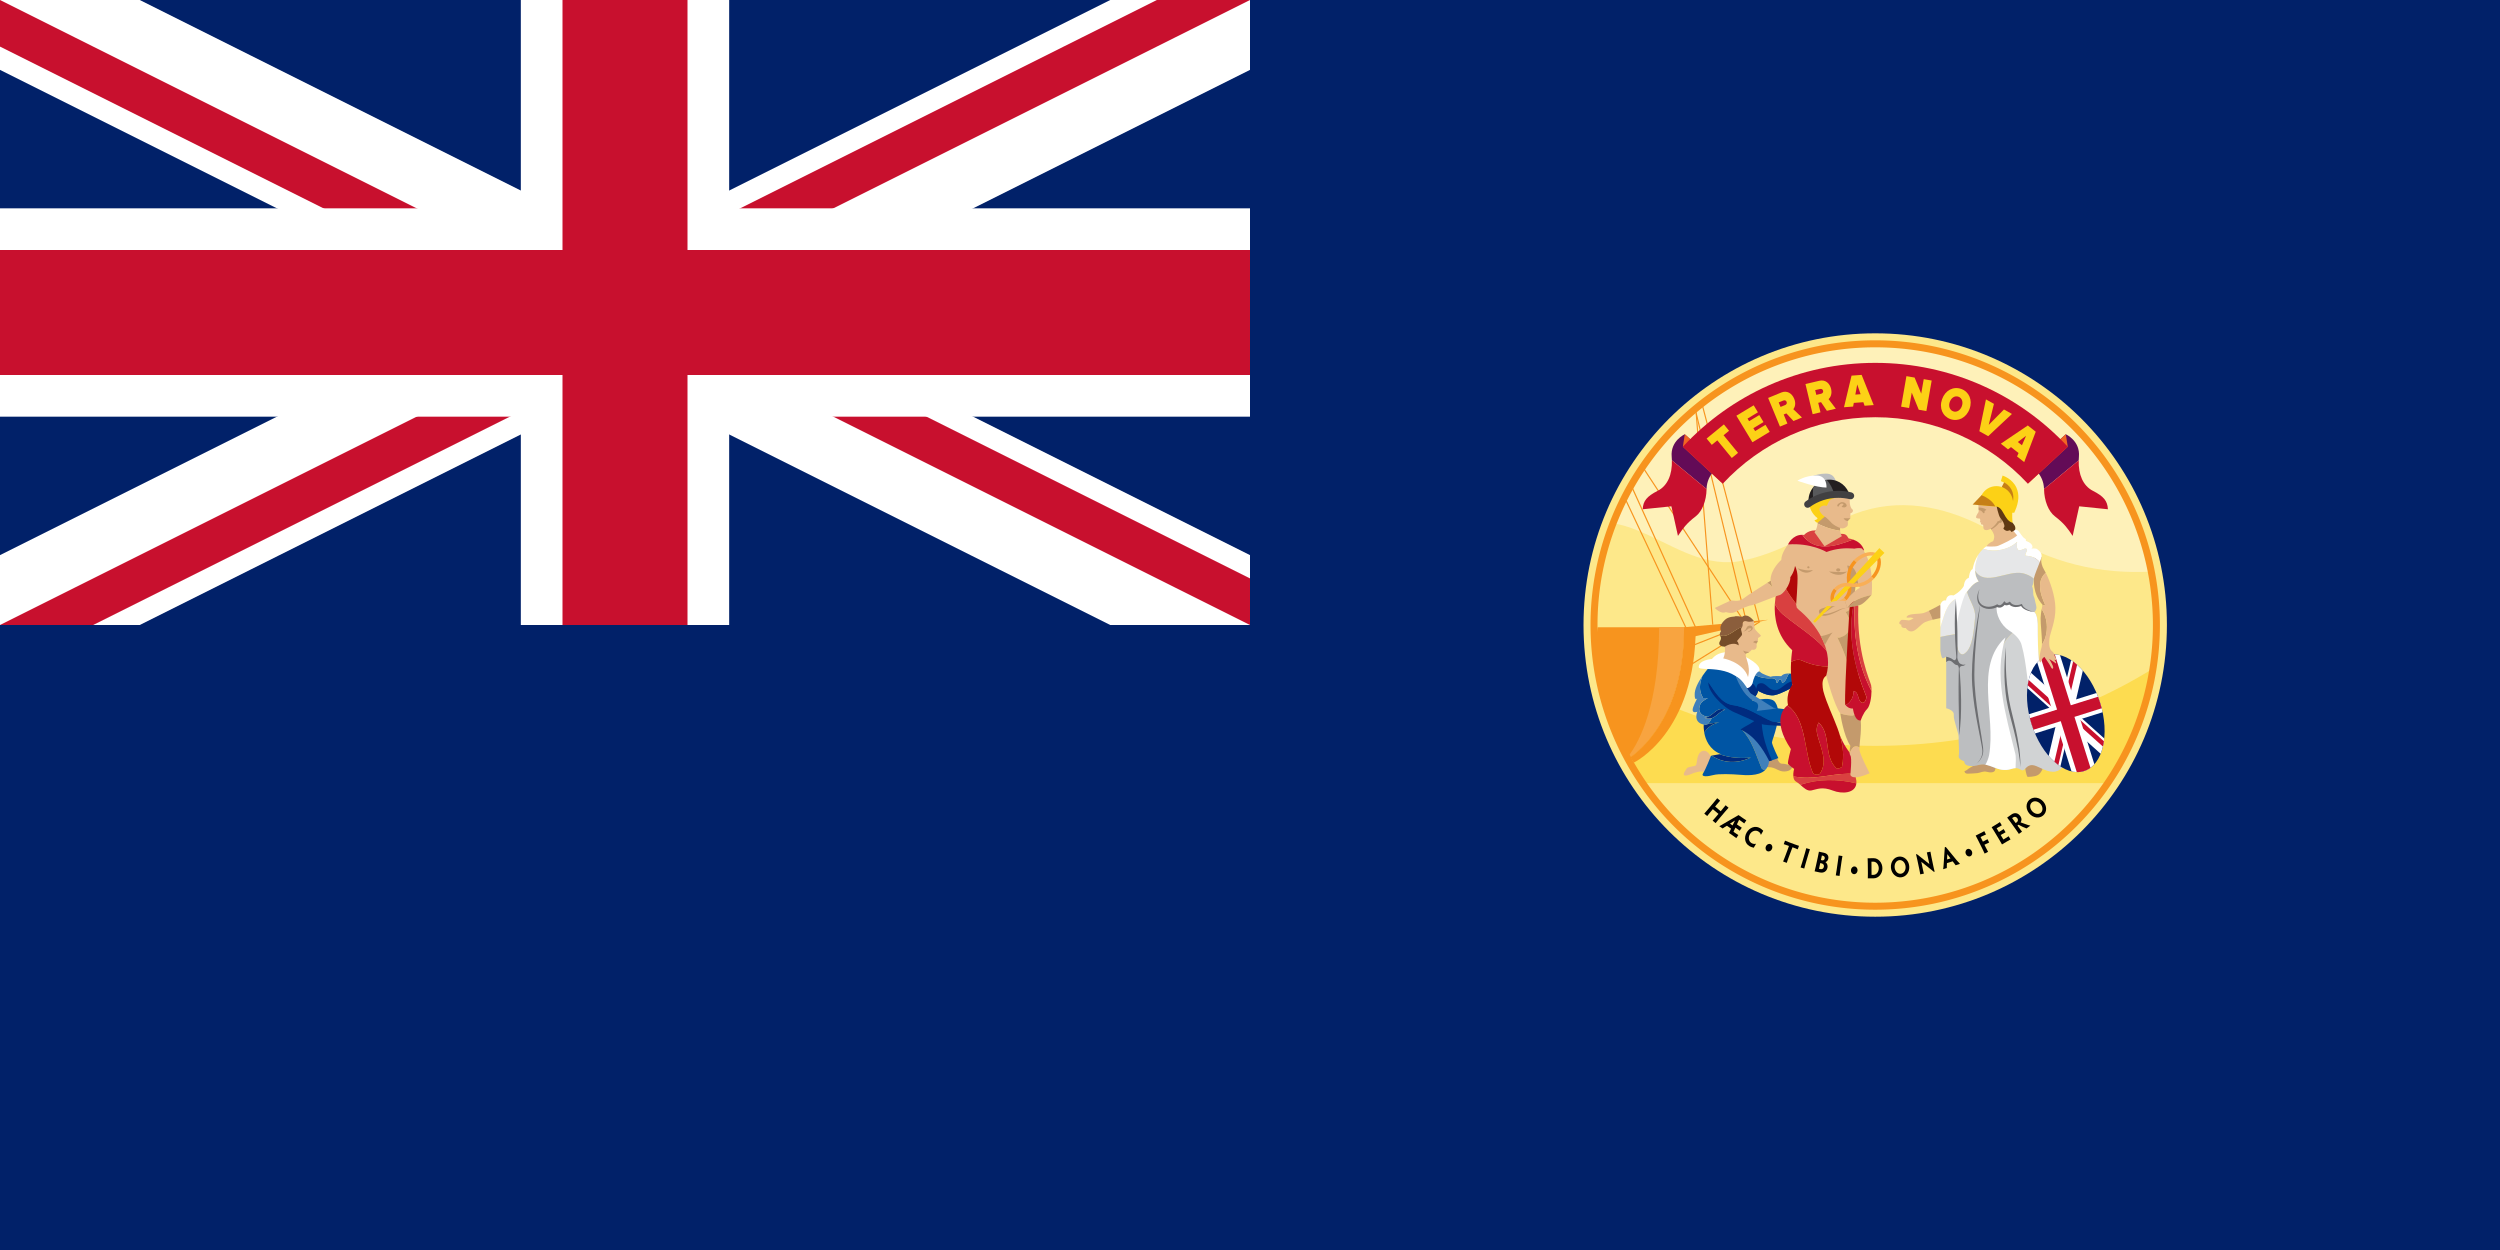 <?xml version="1.0" encoding="UTF-8" standalone="no"?>
<svg
   xmlns:dc="http://purl.org/dc/elements/1.1/"
   xmlns:cc="http://creativecommons.org/ns#"
   xmlns:rdf="http://www.w3.org/1999/02/22-rdf-syntax-ns#"
   xmlns:svg="http://www.w3.org/2000/svg"
   xmlns="http://www.w3.org/2000/svg"
   xmlns:xlink="http://www.w3.org/1999/xlink"
   xmlns:sodipodi="http://sodipodi.sourceforge.net/DTD/sodipodi-0.dtd"
   xmlns:inkscape="http://www.inkscape.org/namespaces/inkscape"
   width="1200"
   height="600"
   version="1.1"
   id="svg17"
   sodipodi:docname="Dominion_of_Newfoundland_Blue_Ensign.svg"
   inkscape:version="0.92.2 (5c3e80d, 2017-08-06)">
  <defs
     id="defs21">
    <clipPath
       id="SVGID_2_">
      <use
         xlink:href="#SVGID_1_"
         overflow="visible"
         id="use97"
         style="overflow:visible"
         x="0"
         y="0"
         width="100%"
         height="100%" />
    </clipPath>
    <path
       id="SVGID_1_"
       d="m 301.829,162.235 c 5.599,-1.763 12.548,4.468 15.519,13.91 2.977,9.442 0.85,18.527 -4.749,20.286 -5.599,1.763 -12.548,-4.468 -15.521,-13.909 -2.974,-9.442 -0.848,-18.527 4.751,-20.287 z"
       inkscape:connector-curvature="0" />
    <clipPath
       id="SVGID_2_-1">
      <use
         height="100%"
         width="100%"
         y="0"
         x="0"
         style="overflow:visible"
         xlink:href="#SVGID_1_-7"
         overflow="visible"
         id="use97-6" />
    </clipPath>
    <path
       inkscape:connector-curvature="0"
       id="SVGID_1_-7"
       d="m 301.829,162.235 c 5.599,-1.763 12.548,4.468 15.519,13.91 2.977,9.442 0.85,18.527 -4.749,20.286 -5.599,1.763 -12.548,-4.468 -15.521,-13.909 -2.974,-9.442 -0.848,-18.527 4.751,-20.287 z" />
  </defs>
  <sodipodi:namedview
     pagecolor="#ffffff"
     bordercolor="#666666"
     borderopacity="1"
     objecttolerance="10"
     gridtolerance="10"
     guidetolerance="10"
     inkscape:pageopacity="0"
     inkscape:pageshadow="2"
     inkscape:window-width="1920"
     inkscape:window-height="1057"
     id="namedview19"
     showgrid="false"
     inkscape:zoom="0.75306872"
     inkscape:cx="678.65896"
     inkscape:cy="29.611179"
     inkscape:window-x="-8"
     inkscape:window-y="-8"
     inkscape:window-maximized="1"
     inkscape:current-layer="svg17" />
  <clipPath
     id="c">
    <path
       d="M0,0V150H700V300H600zM0,300V350H300V0H600z"
       id="path2" />
  </clipPath>
  <rect
     width="1200"
     height="600"
     fill="#012169"
     id="rect5" />
  <path
     d="M0,0 600,300M600,0 0,300"
     stroke="#fff"
     stroke-width="60"
     id="path7" />
  <path
     d="M0,0 600,300M600,0 0,300"
     stroke="#c8102e"
     stroke-width="40"
     clip-path="url(#c)"
     id="path9" />
  <path
     d="M0,150H700M300,0V350"
     stroke="#fff"
     stroke-width="100"
     id="path11" />
  <path
     d="M0,150H700M300,0V350"
     stroke="#c8102e"
     stroke-width="60"
     id="path13" />
  <path
     d="M0,300H600V0H1200V600H0z"
     id="path15"
     style="stroke:none;fill:#012169;fill-opacity:1" />
  <g
     transform="matrix(1.623,0,0,1.623,-186.109,213.075)"
     id="g346">
    <circle
       style="fill:#fde88a;stroke:none;stroke-width:1"
       cx="669.26"
       cy="53.563"
       id="ellipse4"
       r="86.268" />
    <path
       style="fill:#fef1b9"
       inkscape:connector-curvature="0"
       d="m 669.26,-29.817 c -35.452,0 -65.745,22.087 -77.851,53.243 2.496,0.384 4.945,1.064 7.318,2.074 9.665,3.796 18.633,10.691 29.678,9.31 12.765,-2.068 23.118,-9.654 34.852,-14.139 12.765,-4.828 25.878,-2.414 37.951,3.795 2.077,1.034 4.148,1.034 6.214,2.068 13.749,8.772 28.494,12.089 43.813,11.213 -7.418,-38.485 -41.294,-67.564 -81.975,-67.564 z"
       id="path6" />
    <path
       style="fill:#fddc50"
       inkscape:connector-curvature="0"
       d="m 669.26,89.303 c -30.732,0 -59.147,-8.496 -82.181,-22.884 1.922,12.432 6.598,23.947 13.395,33.913 h 137.572 c 6.791,-9.963 11.47,-21.481 13.395,-33.913 -23.04,14.388 -51.446,22.884 -82.181,22.884 z"
       id="path8" />
    <g
       id="g34"
       transform="translate(418.413,-99.663)">
      <rect
         style="fill:#f7941e"
         x="163.996"
         y="134.379"
         transform="matrix(-0.426,-0.905,0.905,-0.426,142.967,359.785)"
         width="43.17"
         height="0.35"
         id="rect10" />
      <path
         style="fill:#f7941e"
         inkscape:connector-curvature="0"
         d="m 194.312,153.882 h -25.57 c 0,0 -3.103,18.202 9.709,38.492 4.987,-3.637 15.861,-14.344 15.861,-38.492 z"
         id="path12" />
      <path
         style="fill:#f8a440"
         inkscape:connector-curvature="0"
         d="m 186.936,153.882 c 0,22.863 -5.766,33.673 -8.877,37.854 0.129,0.211 0.264,0.425 0.398,0.639 4.986,-3.637 15.861,-14.344 15.861,-38.492 h -7.382 z"
         id="path14" />
      <rect
         style="fill:#f7941e"
         x="165.305"
         y="132.803"
         transform="matrix(-0.413,-0.91,0.91,-0.413,145.026,359.382)"
         width="45.912"
         height="0.358"
         id="rect16" />
      <rect
         style="fill:#f7941e"
         x="168.298"
         y="121.081"
         transform="matrix(-0.078,-0.997,0.997,-0.078,95.036,330.376)"
         width="63.917"
         height="0.341"
         id="rect18" />
      <rect
         style="fill:#f7941e"
         x="169.36"
         y="129.533"
         transform="matrix(-0.549,-0.836,0.836,-0.549,197.169,365.819)"
         width="55.873"
         height="0.347"
         id="rect20" />
      <rect
         style="fill:#f7941e"
         x="173.577"
         y="121.232"
         transform="matrix(-0.234,-0.972,0.972,-0.234,135.365,349.432)"
         width="63.443"
         height="0.346"
         id="rect22" />
      <rect
         style="fill:#f7941e"
         x="175.131"
         y="120.088"
         transform="matrix(-0.254,-0.967,0.967,-0.254,144.739,352.176)"
         width="66.154"
         height="0.345"
         id="rect24" />
      <rect
         style="fill:#f7941e"
         x="204.236"
         y="147.275"
         transform="matrix(-0.368,-0.93,0.93,-0.368,134.51,403.814)"
         width="0.35"
         height="17.889"
         id="rect26" />
      <rect
         style="fill:#f7941e"
         x="206.174"
         y="146.423"
         transform="matrix(-0.528,-0.849,0.849,-0.528,180.638,417.645)"
         width="0.344"
         height="24.432"
         id="rect28" />
      <path
         style="fill:#f7941e"
         inkscape:connector-curvature="0"
         d="m 194.312,153.882 c 0,24.148 -10.875,34.855 -15.861,38.492 0.322,0.521 0.656,1.033 1.002,1.546 0,0 18.311,-8.701 18.311,-40.035 h -3.451 v -0.003 z"
         id="path30" />
      <polygon
         style="fill:#f7941e"
         points="194.312,153.882 219.15,151.678 196.103,156.889 "
         id="polygon32" />
    </g>
    <g
       id="g126"
       transform="translate(418.413,-99.663)">
      <g
         id="g124">
        <path
           style="fill:#c49a6c"
           inkscape:connector-curvature="0"
           d="m 295.149,195.126 c 0,0 0.267,2.381 0.738,3.001 0,0 2.142,0.079 3.155,-0.582 1.014,-0.665 1.324,-1.906 1.324,-1.906 l -2.221,-1.719 z"
           id="path38" />
        <path
           style="fill:#c49a6c"
           inkscape:connector-curvature="0"
           d="m 280.574,194.506 c 0,0 -1.828,0.948 -2.104,1.2 -0.27,0.234 -0.973,0.743 -1.21,0.708 0,0 -0.073,0.853 1.058,0.773 1.131,-0.073 1.752,-0.038 2.73,-0.155 0.967,-0.114 1.752,-0.683 2.766,-0.401 1.008,0.287 2.282,0.316 2.502,-0.535 0.217,-0.855 0,-2.023 0,-2.023 z"
           id="path40" />
        <path
           style="fill:#c49a6c"
           inkscape:connector-curvature="0"
           d="m 301.278,137.759 c -0.164,-0.319 -0.325,-0.618 -0.478,-0.866 -1.312,-2.202 -0.732,-3.796 -0.732,-3.796 h -2.323 l 0.026,6.46 c 0,0 -0.416,4.462 2.575,7.681 0,0 -0.032,0.111 -0.067,0.295 0.258,-0.1 0.521,-0.195 0.814,-0.295 -1.534,-3.373 -2.519,-7.015 0.185,-9.479 z"
           id="path42" />
        <path
           style="fill:#c49a6c"
           inkscape:connector-curvature="0"
           d="m 300.08,148.516 c -0.141,0.761 -0.287,1.754 -0.316,2.664 -0.053,1.575 0.489,5.932 0.39,7.858 2.024,-3.057 1.895,-7.53 -0.074,-10.522 z"
           id="path44" />
        <path
           style="fill:#e8ba8b"
           inkscape:connector-curvature="0"
           d="m 265.076,149.694 c -1.298,0.344 -3.97,0.086 -4.752,0.862 -0.773,0.777 0.744,0.426 1.014,0.438 0.27,0.016 0.861,0.223 0.861,0.223 0,0 -0.976,0.654 -1.43,0.643 -0.445,-0.018 -2.021,-0.328 -2.291,-0.064 -0.27,0.267 -1.099,1.101 0.117,1.355 0,0 -0.354,1.057 1.301,0.963 0,0 0.727,1.253 1.96,0.973 1.239,-0.287 2.502,-2.132 3.724,-2.709 0.504,-0.242 1.383,-0.491 2.232,-0.699 -0.287,-0.936 -0.68,-1.808 -1.137,-2.641 -0.632,0.305 -1.23,0.554 -1.599,0.656 z"
           id="path46" />
        <path
           style="fill:#c49a6c"
           inkscape:connector-curvature="0"
           d="m 271.211,150.109 -1.093,-2.872 c 0,0 -1.881,1.059 -3.437,1.8 0.454,0.833 0.847,1.708 1.137,2.641 1.178,-0.287 2.3,-0.498 2.3,-0.498 z"
           id="path48" />
        <path
           style="fill:#ffffff"
           inkscape:connector-curvature="0"
           d="m 292.814,128.614 c 0,0.689 -0.352,1.724 0.337,2.414 1.04,0.344 1.729,-0.688 2.417,-0.346 0.691,0.346 -1.037,2.068 0,2.068 1.869,0.111 3.105,0.849 3.923,1.937 0.167,-0.428 0.319,-0.827 0.437,-1.159 0.554,-1.581 -0.665,-2.24 -1.102,-2.681 -0.439,-0.44 -1.805,-0.223 -1.805,-0.223 0,0 0.404,-0.186 0.331,-0.602 -0.111,-1.152 -1.983,-1.676 -1.983,-1.676 0,0 0.293,-0.402 -0.328,-0.735 -0.621,-0.329 -1.43,-1.763 -1.852,-2.203 -0.419,-0.44 -1.342,-0.426 -1.342,-0.426 l -8.156,4.978 c -0.316,0.215 -0.609,0.449 -0.885,0.698 3.247,1.242 7.685,0.274 10.008,-2.044 z"
           id="path50" />
        <path
           style="fill:#e6e7e8"
           inkscape:connector-curvature="0"
           d="m 294.531,137.923 c 1.031,0.255 2.256,0.704 3.237,1.631 0.021,-0.111 0.038,-0.218 0.062,-0.335 0.205,-0.927 1.046,-2.941 1.661,-4.531 -0.817,-1.088 -2.054,-1.828 -3.923,-1.937 -1.037,0 0.691,-1.726 0,-2.068 -0.686,-0.345 -1.377,0.689 -2.417,0.346 -0.688,-0.688 -0.337,-1.725 -0.337,-2.414 -2.32,2.317 -6.762,3.286 -10.008,2.054 -0.592,0.549 -1.081,1.156 -1.482,1.777 -0.498,1.563 -0.99,3.154 -0.94,4.722 2.944,4.817 9.501,-0.237 14.147,0.755 z"
           id="path52" />
        <path
           style="fill:#e6e7e8"
           inkscape:connector-curvature="0"
           d="m 277.627,161.377 c 2.068,-1.727 2.414,-6.9 2.76,-10.35 0.252,-2.797 -1.74,-5.031 -2.394,-7.672 -0.548,0.726 -0.999,1.328 -1.403,1.464 -4.731,0.836 -5.194,5.485 -6.472,9.06 v 2.853 c 1.605,-0.313 3.243,-0.668 4.743,-0.879 -0.34,3.109 0.692,7.594 2.766,5.524 z"
           id="path54" />
        <path
           style="fill:#bcbec0"
           inkscape:connector-curvature="0"
           d="m 298.879,152.535 c -0.141,-2.641 -0.976,-3.145 -0.976,-3.145 0,0 0.445,-0.294 0.592,-1.028 0.146,-0.733 -0.258,-1.434 -0.407,-2.458 -0.152,-1.028 -0.557,-1.137 -0.516,-2.24 0.035,-1.104 -0.331,-1.909 -0.331,-1.909 0.366,-0.465 0.343,-1.197 0.527,-2.198 -0.981,-0.926 -2.206,-1.376 -3.237,-1.631 -4.646,-0.995 -11.203,4.062 -14.15,-0.759 0.029,1.076 0.316,2.141 1.037,3.176 -1.477,0.423 -2.561,1.874 -3.425,3.019 0.653,2.64 2.646,4.875 2.394,7.672 -0.346,3.449 -0.686,8.62 -2.76,10.35 -2.074,2.064 -3.105,-2.415 -2.766,-5.524 -1.5,0.217 -3.138,0.565 -4.743,0.879 v 4.081 c 0,0 0.264,2.026 0.604,2.195 0.349,0.17 1.125,-0.427 1.125,-0.427 v 15.26 c 0,0 2.417,0.518 2.241,1.979 -0.176,1.464 1.556,5.604 1.436,6.556 -0.105,0.945 0.287,4.392 0.029,5.516 -0.258,1.122 1.641,1.643 1.641,1.643 -0.085,1.719 2.675,1.552 4.137,1.116 1.465,-0.428 2.678,-0.085 4.406,0.603 0.407,0.167 0.814,0.313 1.219,0.448 1.678,-14.765 -7.217,-40.617 11.923,-43.174 z"
           id="path56" />
        <path
           style="fill:#d1d3d4"
           inkscape:connector-curvature="0"
           d="m 299.263,163.488 c -0.255,-1.473 -0.366,-6.903 -0.366,-10.206 0,-0.267 -0.006,-0.51 -0.018,-0.747 -19.14,2.557 -10.245,28.409 -11.924,43.171 1.307,0.416 2.631,0.591 4.213,0.064 2.065,-0.686 2.587,0.433 3.275,0.433 0.691,0 1.21,-1.554 2.76,-1.554 1.559,0 3.885,1.981 6.217,1.981 2.323,0 3.19,-1.981 3.19,-1.981 -3.105,-3.616 -7.089,-29.691 -7.347,-31.161 z"
           id="path58" />
        <path
           style="fill:#e8ba8b"
           inkscape:connector-curvature="0"
           d="m 284.787,124.497 c 0,0 1.4,1.691 1.254,2.755 -0.146,1.062 -0.363,1.21 -0.363,1.21 0,0 -1.069,0.258 -1.986,1.505 0,0 2.569,0.218 3.56,-0.184 0.996,-0.405 4.673,-2.093 5.587,-3.086 0,0 -1.805,-1.588 -2.241,-4.131 l -3.056,-4.68 -1.219,-0.195 z"
           id="path60" />
        <path
           style="fill:#c49a6c"
           inkscape:connector-curvature="0"
           d="m 288.098,122.938 c 0.372,-0.213 0.396,-0.701 0.615,-1.1 0.223,-0.399 0.738,-1.397 -0.108,-1.898 0,0 -0.208,-1.305 -1.351,-1.562 -0.226,-0.054 -0.598,-0.129 -1.037,-0.221 l -1.43,6.34 c 0,0 0.158,0.195 0.366,0.495 0.882,-0.438 1.778,-1.176 2.399,-2.023 10e-4,-0.003 0.179,0.186 0.546,-0.031 z"
           id="path62" />
        <path
           style="fill:#e8ba8b"
           inkscape:connector-curvature="0"
           d="m 281.312,117.691 c 0,0 0.337,1.842 0,2.3 -0.352,0.458 -0.645,1.056 -0.645,1.373 0,0.315 0.598,0.381 1.099,0.381 0,0 0.308,0.489 0.067,0.792 0,0 0.044,0.519 0.381,0.396 0,0 -0.223,0.264 0,0.558 0,0 0.548,-0.08 0.58,0.317 0.047,0.396 -0.129,1.361 0.94,1.361 1.075,0 2.593,-1.241 3.39,-2.709 0,0 0.17,0.158 0.475,-0.079 0.305,-0.239 0.281,-0.701 0.439,-1.097 0.152,-0.396 0.51,-1.388 -0.284,-1.772 0,0 -0.308,-1.202 -1.321,-1.334 -1.007,-0.129 -5.121,-0.487 -5.121,-0.487 z"
           id="path64" />
        <path
           style="fill:#603913"
           inkscape:connector-curvature="0"
           d="m 286.68,117.752 c 0,0 0.615,3.262 1.254,3.904 0.639,0.638 1.189,1.885 1.119,2.4 -0.073,0.513 -0.697,0.507 0.185,1.115 0.885,0.609 1.359,-0.309 1.652,0.204 0.296,0.514 0.36,0.282 0.861,0.016 0.501,-0.271 0.536,-0.346 0.536,-0.822 0,-0.476 -0.158,-0.812 -0.812,-1.58 -0.659,-0.767 -1.315,-3.081 -1.315,-3.081 z"
           id="path66" />
        <g
           id="g76">
          <path
             style="fill:#fcd116"
             inkscape:connector-curvature="0"
             d="m 291.959,120.028 h -1.808 v -1.725 h 0.671 c 0.768,-1.948 0.838,-3.616 0.229,-4.961 -0.899,-1.974 -3.029,-2.657 -3.047,-2.666 l 0.507,-1.648 c 0.114,0.035 2.868,0.898 4.102,3.576 0.885,1.937 0.744,4.257 -0.431,6.91 z"
             id="path68" />
          <path
             style="fill:#c67f17"
             inkscape:connector-curvature="0"
             d="m 288.262,112.407 0.709,-1.37 c 0,0 3.352,1.514 2.631,5.594 z"
             id="path70" />
          <path
             style="fill:#fcd116"
             inkscape:connector-curvature="0"
             d="m 291.555,117.694 c 0.029,-0.206 0.05,-0.418 0.05,-0.632 0,-2.716 -2.203,-4.913 -4.925,-4.913 -1.91,0 -3.562,1.088 -4.377,2.679 -0.34,0.672 -0.536,1.431 -0.536,2.237 0,0.231 0.021,0.453 0.05,0.678 1.137,0.1 3.82,0.446 4.623,0.44 2.423,-0.012 2.402,4.077 5.036,4.809 0,0 -0.322,-2.617 0.085,-5.298 z"
             id="path72" />
          <path
             style="fill:#c67f17"
             inkscape:connector-curvature="0"
             d="m 282.303,114.825 -2.648,2.774 6.668,0.563 c -10e-4,0.004 -0.595,-1.924 -4.02,-3.337 z"
             id="path74" />
        </g>
        <path
           style="fill:#c49a6c"
           inkscape:connector-curvature="0"
           d="m 281.459,119.213 v 0 c 1.187,0.146 1.163,1.064 1.529,0.953 0.36,-0.111 0.182,-0.663 0.182,-0.663 l 0.521,-0.293 v -0.111 c -0.609,-0.495 -1.591,-0.618 -2.273,-0.639 0.023,0.242 0.041,0.507 0.041,0.753 z"
           id="path78" />
        <path
           style="fill:#ffffff"
           inkscape:connector-curvature="0"
           d="m 299.263,163.488 c -0.255,-1.473 -0.366,-6.903 -0.366,-10.206 0,-3.296 -0.984,-3.889 -0.993,-3.892 v 0 l -0.466,-0.091 -0.615,-0.148 -0.996,-0.354 -0.914,-0.516 -0.803,-0.978 -2.215,0.306 -1.38,-0.719 -0.729,0.106 -0.786,-0.108 -1.195,0.848 -0.806,-0.158 -0.214,0.061 c -0.363,2.347 1.207,5.586 3.606,7.185 1.729,1.036 3.448,2.758 3.8,4.485 2.965,10.684 1.078,27.762 11.288,33.184 -2.865,-7.298 -5.991,-27.714 -6.216,-29.005 z"
           id="path80" />
        <path
           style="fill:#ffffff"
           inkscape:connector-curvature="0"
           d="m 281.418,140.34 c -1.775,-2.537 -0.938,-5.259 -0.094,-7.895 -1.351,2.096 -1.67,4.272 -1.67,4.272 -0.908,0.258 -1.119,2.546 -1.119,2.546 -1.427,0.473 -1.471,2.412 -1.471,2.412 -0.949,1.725 -3.062,2.804 -3.062,2.804 -2.153,-0.473 -2.194,1.467 -2.194,1.467 -1.336,-0.217 -1.688,1.294 -1.688,1.294 v 6.645 c 1.078,-3.031 1.582,-6.833 4.588,-8.431 v 8.431 c 0,0 1.729,-8.29 2.947,-10.08 v 0 c 0.909,-1.177 2.084,-2.99 3.763,-3.465 z"
           id="path82" />
        <g
           id="g90">
          <path
             style="fill:#6d6e71"
             inkscape:connector-curvature="0"
             d="m 295.826,148.65 c -0.331,-0.169 -0.645,-0.363 -0.908,-0.606 -0.067,-0.057 -0.138,-0.12 -0.19,-0.186 -0.056,-0.066 -0.123,-0.129 -0.167,-0.203 l -0.07,-0.108 c -0.029,-0.041 -0.047,-0.058 -0.07,-0.138 -0.067,-0.135 -0.129,-0.278 -0.196,-0.415 -0.58,0.237 -0.75,0.243 -1.069,0.301 -0.299,0.042 -0.592,0.054 -0.879,0.021 -0.287,-0.033 -0.554,-0.117 -0.8,-0.246 l -0.173,-0.107 c -0.062,-0.04 -0.105,-0.087 -0.158,-0.129 l -0.076,-0.069 -0.135,-0.153 -0.278,-0.312 c -0.114,0.072 -0.237,0.157 -0.349,0.214 -0.129,0.069 -0.158,0.075 -0.211,0.099 -0.108,0.042 -0.214,0.068 -0.311,0.077 -0.1,0.011 -0.185,0 -0.246,-0.023 -0.021,-0.006 -0.032,-0.015 -0.05,-0.021 l -0.006,-0.003 -0.006,-0.003 v 0 l -0.032,-0.027 -0.018,-0.021 -0.085,-0.084 c -0.108,-0.117 -0.202,-0.229 -0.308,-0.339 -0.135,0.191 -0.275,0.408 -0.422,0.585 l -0.07,0.078 -0.059,0.054 c -0.035,0.038 -0.07,0.074 -0.108,0.106 -0.152,0.137 -0.319,0.249 -0.478,0.312 -0.141,0.06 -0.267,0.076 -0.39,0.057 -0.062,-0.003 -0.123,-0.026 -0.185,-0.051 -0.012,0.007 -0.117,-0.063 -0.179,-0.099 l -0.214,-0.132 c -0.094,0.058 -0.193,0.117 -0.293,0.164 l -0.094,0.055 -0.067,0.033 c -0.094,0.049 -0.19,0.084 -0.284,0.126 -0.193,0.075 -0.393,0.146 -0.583,0.198 -0.401,0.107 -0.806,0.168 -1.21,0.168 -0.401,0.003 -0.8,-0.061 -1.172,-0.191 -0.196,-0.055 -0.366,-0.154 -0.551,-0.234 -0.161,-0.111 -0.334,-0.195 -0.469,-0.337 -0.604,-0.501 -0.855,-1.312 -0.896,-2.112 -0.018,-0.807 0.105,-1.636 0.448,-2.369 -0.437,0.689 -0.671,1.514 -0.738,2.369 -0.023,0.429 0.015,0.872 0.144,1.304 0.117,0.434 0.357,0.848 0.686,1.178 0,0.003 0.006,0.003 0.006,0.006 -0.738,3.629 -1.348,7.398 -1.793,11.292 -0.246,1.991 -0.398,4.023 -0.521,6.078 -0.038,1.031 -0.064,2.067 -0.1,3.104 0.006,0.527 0.012,1.054 0.023,1.575 0.012,0.524 0.053,1.042 0.07,1.569 0.27,4.198 0.938,8.274 1.708,12.215 0.372,1.971 0.8,3.911 1.128,5.826 0.082,0.475 0.164,0.961 0.182,1.429 0.029,0.469 -0.059,0.946 -0.202,1.394 -0.296,0.902 -0.847,1.713 -1.567,2.328 0.756,-0.565 1.371,-1.361 1.726,-2.27 0.173,-0.456 0.296,-0.945 0.29,-1.452 0.006,-0.5 -0.05,-0.978 -0.105,-1.47 -0.246,-1.95 -0.595,-3.899 -0.911,-5.879 -0.639,-3.952 -1.251,-8.014 -1.506,-12.168 -0.026,-0.519 -0.067,-1.036 -0.079,-1.552 -0.006,-0.516 -0.018,-1.039 -0.029,-1.552 0.018,-1.03 0.041,-2.055 0.062,-3.074 0.091,-2.043 0.196,-4.061 0.378,-6.058 0.322,-3.879 0.759,-7.663 1.271,-11.326 0.146,0.167 0.34,0.287 0.519,0.422 0.208,0.108 0.401,0.237 0.621,0.312 0.431,0.181 0.899,0.277 1.368,0.294 0.472,0.018 0.938,-0.031 1.4,-0.143 0.223,-0.055 0.448,-0.129 0.668,-0.211 0.111,-0.044 0.223,-0.087 0.325,-0.138 l 0.138,-0.063 v 0 l 0.035,0.022 c 0.018,0.009 -0.006,0.003 0.076,0.035 0.117,0.051 0.24,0.097 0.372,0.111 0.267,0.039 0.548,-0.003 0.771,-0.103 0.275,-0.11 0.498,-0.275 0.697,-0.452 0.047,-0.046 0.088,-0.09 0.138,-0.138 l 0.067,-0.069 c 0.018,-0.019 0.056,-0.062 0.05,-0.051 -0.006,0 0,-0.003 0,-0.006 v 0 l 0.018,0.012 c 0.05,0.021 0.1,0.045 0.149,0.062 0.193,0.069 0.393,0.072 0.565,0.052 0.179,-0.018 0.337,-0.069 0.489,-0.129 0.064,-0.031 0.17,-0.075 0.158,-0.075 0.012,-0.007 0.006,-0.007 0.012,-0.013 0.018,0.013 0.041,0.033 0.059,0.054 l 0.023,0.028 0.111,0.086 c 0.07,0.055 0.146,0.117 0.223,0.169 l 0.246,0.135 c 0.334,0.16 0.688,0.245 1.043,0.266 0.346,0.018 0.688,-0.018 1.022,-0.086 0.308,-0.063 0.738,-0.208 0.744,-0.234 0.023,0.021 0.041,0.063 0.067,0.097 0,0.006 0.041,0.062 0.07,0.101 l 0.103,0.126 c 0.062,0.088 0.141,0.151 0.214,0.223 0.07,0.075 0.152,0.138 0.234,0.195 0.325,0.242 0.683,0.414 1.037,0.552 0.715,0.278 1.459,0.429 2.186,0.5 -0.709,-0.169 -1.415,-0.404 -2.074,-0.739 z"
             id="path84" />
          <path
             style="fill:#6d6e71"
             inkscape:connector-curvature="0"
             d="m 276.613,164.92 c -0.158,-0.041 -0.316,-0.114 -0.475,-0.185 -0.076,-0.047 -0.152,-0.085 -0.229,-0.129 -0.132,-0.073 -0.24,-0.251 -0.322,-0.38 -0.105,-0.193 -0.217,-0.398 -0.287,-0.615 -0.082,-0.252 -0.17,-0.521 -0.164,-0.778 0.006,-0.305 0.018,-0.604 0.023,-0.908 0.018,-0.603 0.029,-1.212 0.035,-1.821 0.006,-1.587 -0.012,-3.215 -0.041,-4.865 -0.029,-1.651 -0.117,-3.273 -0.182,-4.86 -0.064,-1.584 -0.146,-3.132 -0.264,-4.637 -0.123,1.499 -0.22,3.047 -0.287,4.64 -0.064,1.59 -0.032,3.212 -0.006,4.872 0.029,1.656 0.117,3.278 0.223,4.865 0.006,0.056 0.006,0.108 0.012,0.167 0.047,0.604 0.094,1.206 0.146,1.81 0.047,0.475 0.135,1.229 -0.363,1.505 -0.141,0.076 -0.34,-0.006 -0.463,-0.085 -0.19,-0.123 -0.36,-0.264 -0.557,-0.372 -0.498,-0.293 -1.567,-0.556 -1.567,-0.556 v 1.59 c 0.091,-0.067 0.185,-0.135 0.281,-0.202 0.114,-0.07 0.226,-0.158 0.36,-0.185 0.451,-0.091 0.902,0.126 1.219,0.431 0.094,0.082 0.179,0.169 0.264,0.251 0.275,0.278 0.609,0.56 1.014,0.592 0.188,0.018 0.293,0.047 0.396,0.226 0.275,0.478 0.196,0.966 0.185,1.49 -0.012,0.451 -0.018,0.901 -0.032,1.353 -0.018,1.188 -0.029,2.368 -0.035,3.561 0,1.212 0.006,2.433 0.018,3.653 0.032,1.833 0.05,3.631 0.1,5.382 0.006,0.878 0.023,1.745 0.041,2.605 0.009,0.854 -0.029,1.692 -0.035,2.532 0.12,-0.822 0.267,-1.66 0.354,-2.521 0.064,-0.852 0.132,-1.725 0.188,-2.605 0.07,-1.763 0.123,-3.569 0.088,-5.399 -0.018,-1.212 -0.047,-2.436 -0.103,-3.647 -0.056,-1.181 -0.129,-2.354 -0.22,-3.534 -0.032,-0.437 -0.064,-0.872 -0.111,-1.314 -0.018,-0.211 -0.035,-0.428 -0.059,-0.645 -0.015,-0.161 0.103,-0.406 0.188,-0.547 0.135,-0.237 0.357,-0.313 0.615,-0.319 0.205,-0.006 0.422,-0.053 0.604,-0.141 0.19,-0.1 0.316,-0.258 0.398,-0.425 -0.146,0.117 -0.308,0.19 -0.463,0.208 -0.164,0.009 -0.329,-0.014 -0.487,-0.058 z"
             id="path86" />
          <path
             style="fill:#6d6e71"
             inkscape:connector-curvature="0"
             d="m 293.688,192.096 c -0.035,-0.36 -0.067,-0.726 -0.1,-1.092 -0.035,-0.369 -0.073,-0.741 -0.103,-1.106 -0.05,-0.366 -0.117,-0.732 -0.179,-1.102 -0.123,-0.731 -0.246,-1.476 -0.375,-2.219 -0.521,-2.98 -1.383,-5.961 -2.062,-9.006 -0.176,-0.756 -0.299,-1.528 -0.451,-2.284 -0.117,-0.764 -0.258,-1.52 -0.346,-2.277 -0.196,-1.517 -0.349,-3.033 -0.445,-4.526 -0.088,-1.493 -0.158,-2.978 -0.164,-4.441 -0.023,-1.461 0.006,-2.91 0.076,-4.33 -0.193,1.411 -0.322,2.857 -0.398,4.324 -0.076,1.47 -0.094,2.96 -0.064,4.474 0.041,1.511 0.144,3.042 0.313,4.576 0.073,0.778 0.208,1.549 0.313,2.318 0.146,0.773 0.27,1.552 0.448,2.319 0.688,3.086 1.605,6.028 2.247,8.953 0.158,0.737 0.311,1.464 0.469,2.189 0.07,0.36 0.17,0.721 0.234,1.078 0.053,0.368 0.105,0.726 0.17,1.092 0.059,0.36 0.108,0.72 0.164,1.08 0.064,0.36 0.123,0.715 0.155,1.071 0.067,0.721 0.173,1.436 0.196,2.144 0.029,-0.708 -0.015,-1.429 -0.026,-2.155 -0.002,-0.357 -0.04,-0.714 -0.072,-1.08 z"
             id="path88" />
        </g>
        <path
           style="fill:#ffffff"
           inkscape:connector-curvature="0"
           d="m 292.12,190.688 c -2.766,-11.377 -6.214,-22.418 -2.766,-33.796 -9.313,8.623 -2.76,23.106 -4.828,34.832 -0.22,0.99 -0.577,1.944 -1.087,2.812 0.703,0.117 1.438,0.38 2.3,0.72 1.72,0.686 3.363,1.206 5.435,0.519 0.475,-0.158 0.861,-0.22 1.187,-0.22 -0.009,-1.623 0.301,-3.245 -0.241,-4.867 z"
           id="path92" />
        <g
           id="g120">
          <g
             id="g118">
            <defs
               id="defs95">
              <path
                 inkscape:connector-curvature="0"
                 id="path1405"
                 d="m 301.829,162.235 c 5.599,-1.763 12.548,4.468 15.519,13.91 2.977,9.442 0.85,18.527 -4.749,20.286 -5.599,1.763 -12.548,-4.468 -15.521,-13.909 -2.974,-9.442 -0.848,-18.527 4.751,-20.287 z" />
            </defs>
            <clipPath
               id="clipPath1239">
              <use
                 height="100%"
                 width="100%"
                 y="0"
                 x="0"
                 style="overflow:visible"
                 xlink:href="#SVGID_1_-7"
                 overflow="visible"
                 id="use1237" />
            </clipPath>
            <g
               clip-path="url(#SVGID_2_-1)"
               id="g116">
              <polygon
                 style="fill:#012169"
                 points="291.672,165.415 311.945,159.038 322.715,193.234 302.441,199.611 "
                 id="polygon100" />
              <polygon
                 style="fill:#ffffff"
                 points="304.715,198.892 308.412,183.14 320.459,193.938 322.724,193.229 321.522,189.405 309.47,178.596 313.158,162.85 311.951,159.026 309.689,159.741 305.998,175.495 293.951,164.688 291.684,165.403 292.885,169.227 304.938,180.027 301.246,195.779 302.447,199.6 "
                 id="polygon102" />
              <polygon
                 style="fill:#c8102e"
                 points="307.199,179.316 311.951,159.026 310.439,159.501 305.688,179.79 "
                 id="polygon104" />
              <polygon
                 style="fill:#c8102e"
                 points="308.711,178.836 307.199,179.316 322.724,193.229 321.918,190.682 "
                 id="polygon106" />
              <polygon
                 style="fill:#c8102e"
                 points="307.199,179.316 302.447,199.6 303.965,199.129 308.711,178.836 "
                 id="polygon108" />
              <polygon
                 style="fill:#c8102e"
                 points="305.688,179.79 307.199,179.316 291.684,165.403 292.486,167.956 "
                 id="polygon110" />
              <polygon
                 style="fill:#ffffff"
                 points="298.439,163.274 305.195,161.149 309.684,175.401 316.439,173.279 318.238,178.977 311.479,181.102 315.965,195.352 309.209,197.475 304.721,183.222 297.959,185.354 296.172,179.655 302.928,177.524 "
                 id="polygon112" />
              <polygon
                 style="fill:#c8102e"
                 points="299.787,162.85 303.848,161.579 308.688,176.962 316.803,174.415 317.878,177.835 309.769,180.388 314.611,195.779 310.562,197.053 305.717,181.661 297.607,184.211 296.529,180.789 304.636,178.238 "
                 id="polygon114" />
            </g>
          </g>
        </g>
        <path
           style="fill:#e8ba8b"
           inkscape:connector-curvature="0"
           d="m 304.111,162.757 c -0.366,-0.478 -0.146,-1.143 -0.973,-1.78 -0.82,-0.633 -0.949,-2.009 -0.762,-3.725 0.193,-1.713 1.849,-5.103 1.764,-9.126 -0.076,-3.562 -1.605,-7.895 -2.862,-10.367 -2.704,2.464 -1.72,6.106 -0.19,9.479 -0.293,0.097 -0.551,0.195 -0.812,0.295 -0.05,0.225 -0.123,0.572 -0.196,0.983 1.969,2.992 2.098,7.466 0.073,10.522 -0.012,0.281 -0.041,0.51 -0.085,0.674 -0.357,1.265 -0.814,3.311 -0.656,4.11 0.158,0.796 0.416,0.492 0.662,-0.176 0.258,-0.668 0.756,-1.054 0.756,-1.054 0,0 1.705,2.371 2.024,3.115 0.325,0.743 0.911,0.521 0.483,-0.51 -0.437,-1.03 -1.037,-1.921 -1.037,-1.921 0,0 1.591,0.938 1.84,1.221 0.258,0.284 0.398,-0.359 -0.346,-0.983 l 0.557,0.097 c -0.002,0.003 0.127,-0.381 -0.24,-0.854 z"
           id="path122" />
      </g>
    </g>
    <g
       id="g162"
       transform="matrix(1,0,0,0.999,418.441,-99.592)">
      <path
         style="fill:#630b57"
         inkscape:connector-curvature="0"
         d="m 311.066,103.484 c 0.431,-4.731 -3.879,-6.65 -3.879,-6.65 l -10.43,9.463 c 0,0 3.888,2.054 3.987,6.757 l 10.26,-8.499 c 0.018,-0.352 0.039,-0.707 0.062,-1.071 z"
         id="path128" />
      <path
         style="fill:#c8102e"
         inkscape:connector-curvature="0"
         d="m 315.203,113.584 c -2.912,-1.494 -4.327,-4.808 -4.195,-9.029 l -10.26,8.499 c 0.006,0.021 0.006,0.04 0.006,0.063 0.047,3.379 1.301,6.562 3.199,8.011 2.812,2.153 3.812,3.621 5.262,5.804 l 1.937,-8.763 8.487,0.872 c -0.126,-2.518 -1.281,-3.838 -4.436,-5.457 z"
         id="path130" />
      <polygon
         style="fill:#f26522"
         points="296.761,106.297 307.188,96.834 307.768,100.527 295.961,111.472 "
         id="polygon132" />
      <path
         style="fill:#630b57"
         inkscape:connector-curvature="0"
         d="m 190.627,103.484 c -0.428,-4.731 3.876,-6.65 3.876,-6.65 l 10.433,9.463 c 0,0 -3.885,2.054 -3.99,6.757 l -10.254,-8.499 c -0.012,-0.352 -0.036,-0.707 -0.065,-1.071 z"
         id="path134" />
      <path
         style="fill:#c8102e"
         inkscape:connector-curvature="0"
         d="m 186.487,113.584 c 2.912,-1.494 4.333,-4.808 4.198,-9.029 l 10.26,8.499 c 0,0.021 0,0.04 0,0.063 -0.053,3.379 -1.31,6.562 -3.199,8.011 -2.812,2.153 -3.814,3.621 -5.265,5.804 l -1.942,-8.763 -8.484,0.872 c 0.123,-2.518 1.277,-3.838 4.432,-5.457 z"
         id="path136" />
      <polygon
         style="fill:#f26522"
         points="204.936,106.297 194.503,96.834 193.932,100.527 205.735,111.472 "
         id="polygon138" />
      <path
         style="fill:#c8102e"
         inkscape:connector-curvature="0"
         d="m 250.847,91.792 c 17.821,0 33.876,7.576 45.114,19.68 l 11.807,-10.944 c -14.18,-15.271 -34.436,-24.829 -56.921,-24.829 -22.491,0 -42.741,9.558 -56.921,24.829 l 11.81,10.944 c 11.235,-12.104 27.289,-19.68 45.111,-19.68 z"
         id="path140" />
      <g
         id="g160">
        <path
           style="fill:#fcd116"
           inkscape:connector-curvature="0"
           d="m 208.404,103.859 -4.28,-5.221 -1.635,1.342 -1.532,-1.874 5.104,-4.183 1.529,1.874 -1.62,1.327 4.283,5.224 z"
           id="path142" />
        <path
           style="fill:#fcd116"
           inkscape:connector-curvature="0"
           d="m 214.504,99.2 -4.743,-7.855 5.121,-3.082 1.251,2.071 -3.076,1.854 0.469,0.776 3.006,-1.812 1.254,2.073 -3.006,1.811 0.521,0.856 3.067,-1.849 1.251,2.071 z"
           id="path144" />
        <path
           style="fill:#fcd116"
           inkscape:connector-curvature="0"
           d="m 226.65,92.914 -2.104,-2.259 -0.794,0.33 1.099,2.668 -2.203,0.912 -3.498,-8.482 3.885,-1.604 c 1.699,-0.701 3.164,0.243 3.817,1.83 0.606,1.463 0.196,2.538 -0.249,3.112 l 2.561,2.452 z m -2.039,-5.692 c -0.188,-0.455 -0.621,-0.515 -0.993,-0.361 l -1.345,0.555 0.557,1.334 1.336,-0.555 c 0.375,-0.15 0.645,-0.502 0.445,-0.973 z"
           id="path146" />
        <path
           style="fill:#fcd116"
           inkscape:connector-curvature="0"
           d="m 236.529,89.894 -1.729,-2.561 -0.832,0.198 0.665,2.812 -2.317,0.552 -2.121,-8.925 4.09,-0.968 c 1.793,-0.423 3.091,0.738 3.486,2.409 0.36,1.542 -0.211,2.537 -0.738,3.032 l 2.139,2.827 z m -1.119,-5.939 c -0.111,-0.483 -0.536,-0.609 -0.926,-0.516 l -1.418,0.332 0.334,1.407 1.418,-0.337 c 0.393,-0.091 0.709,-0.392 0.592,-0.886 z"
           id="path148" />
        <path
           style="fill:#fcd116"
           inkscape:connector-curvature="0"
           d="m 247.674,88.395 -0.363,-1.05 -2.824,0.205 -0.208,1.091 -2.692,0.197 2.232,-9.356 2.988,-0.222 3.565,8.938 z m -2.171,-6.305 -0.56,3.004 1.556,-0.114 z"
           id="path150" />
        <path
           style="fill:#fcd116"
           inkscape:connector-curvature="0"
           d="m 263.693,89.576 -2.065,-5.078 -0.794,4.577 -2.353,-0.407 1.567,-9.036 2.42,0.42 1.957,4.752 0.744,-4.282 2.353,0.409 -1.573,9.035 z"
           id="path152" />
        <path
           style="fill:#fcd116"
           inkscape:connector-curvature="0"
           d="m 270.607,86.429 c 0.949,-2.654 3.369,-3.833 5.66,-3.01 2.297,0.821 3.404,3.265 2.452,5.92 -0.952,2.654 -3.375,3.833 -5.669,3.01 -2.284,-0.822 -3.395,-3.268 -2.443,-5.92 z m 5.836,2.092 c 0.434,-1.202 0.07,-2.409 -1.002,-2.801 -1.081,-0.386 -2.127,0.322 -2.561,1.524 -0.434,1.202 -0.076,2.412 1.002,2.801 1.079,0.386 2.128,-0.319 2.561,-1.524 z"
           id="path154" />
        <path
           style="fill:#fcd116"
           inkscape:connector-curvature="0"
           d="m 281.62,95.938 1.954,-9.424 2.361,1.322 -1.541,6.219 4.506,-4.558 2.355,1.322 -7.02,6.583 z"
           id="path156" />
        <path
           style="fill:#fcd116"
           inkscape:connector-curvature="0"
           d="m 292.768,103.41 0.445,-1.018 -2.227,-1.754 -0.888,0.666 -2.124,-1.676 7.975,-5.396 2.35,1.855 -3.416,8.997 z m 2.671,-6.116 -2.449,1.834 1.225,0.965 z"
           id="path158" />
      </g>
    </g>
    <g
       id="g200"
       transform="matrix(1,0,0,1,418.232,-99.616)">
      <path
         inkscape:connector-curvature="0"
         d="m 203.682,206.857 1.658,1.4 0.463,-0.565 c 0.325,-0.375 0.768,-0.916 0.984,-1.206 l 0.873,0.731 c -0.258,0.287 -0.727,0.8 -1.031,1.165 l -2.027,2.407 c -0.287,0.346 -0.63,0.784 -0.779,0.98 l -0.873,-0.729 c 0.176,-0.182 0.542,-0.592 0.838,-0.946 l 0.885,-1.051 -1.661,-1.399 -0.891,1.06 c -0.296,0.34 -0.642,0.776 -0.788,0.973 l -0.861,-0.727 c 0.164,-0.179 0.539,-0.592 0.832,-0.945 l 2.016,-2.398 c 0.401,-0.468 0.838,-1.019 0.979,-1.206 l 0.861,0.727 c -0.161,0.169 -0.615,0.696 -1.014,1.171 z"
         id="path164" />
      <path
         inkscape:connector-curvature="0"
         d="m 207.769,214.654 c 0.094,-0.176 0.208,-0.374 0.343,-0.652 l 0.293,-0.595 -1.225,-0.86 -0.68,0.409 c -0.316,0.193 -0.489,0.311 -0.604,0.396 l -0.979,-0.682 c 0.375,-0.167 0.768,-0.404 1.277,-0.721 l 4.421,-2.559 1.333,0.925 c 0.396,0.281 0.744,0.498 0.967,0.633 l -0.627,0.91 c -0.173,-0.155 -0.398,-0.319 -0.797,-0.597 l -0.712,-0.501 -0.653,1.379 0.604,0.425 c 0.396,0.278 0.647,0.436 0.844,0.559 l -0.621,0.885 c -0.158,-0.126 -0.363,-0.278 -0.694,-0.513 l -0.571,-0.401 -0.577,1.233 0.577,0.395 c 0.404,0.281 0.686,0.472 0.861,0.571 l -0.615,0.907 c -0.167,-0.135 -0.419,-0.324 -0.823,-0.611 z m 0.313,-2.734 0.768,0.533 0.703,-1.455 z"
         id="path166" />
      <path
         inkscape:connector-curvature="0"
         d="m 214.463,217.682 c 0.419,0.229 0.882,0.319 1.33,0.176 l -0.683,1.188 c -0.419,-0.134 -0.721,-0.157 -1.269,-0.474 -1.383,-0.791 -1.676,-2.548 -0.826,-4.029 0.844,-1.47 2.505,-2.107 3.885,-1.32 0.562,0.319 0.721,0.571 1.02,0.806 l -0.7,1.227 c -0.097,-0.46 -0.384,-0.812 -0.788,-1.039 -0.844,-0.48 -1.937,-0.091 -2.479,0.86 -0.548,0.959 -0.343,2.113 0.51,2.605 z"
         id="path168" />
      <path
         inkscape:connector-curvature="0"
         d="m 220.094,217.992 c 0.486,0.226 0.662,0.885 0.393,1.446 -0.27,0.571 -0.873,0.855 -1.368,0.621 -0.495,-0.231 -0.671,-0.879 -0.401,-1.449 0.26,-0.565 0.884,-0.849 1.376,-0.618 z"
         id="path170" />
      <path
         inkscape:connector-curvature="0"
         d="m 227.23,218.057 c 0.48,0.182 1.046,0.369 1.26,0.431 l -0.387,1.039 c -0.205,-0.1 -0.75,-0.316 -1.23,-0.504 l -0.311,-0.11 c -0.117,0.298 -0.27,0.705 -0.393,1.036 l -0.791,2.107 c -0.205,0.554 -0.439,1.21 -0.513,1.464 l -1.075,-0.4 c 0.111,-0.246 0.366,-0.894 0.574,-1.443 l 0.788,-2.108 c 0.123,-0.328 0.272,-0.734 0.366,-1.042 l -0.305,-0.117 c -0.478,-0.176 -1.025,-0.363 -1.239,-0.428 l 0.384,-1.03 c 0.199,0.088 0.738,0.311 1.213,0.485 z"
         id="path172" />
      <path
         inkscape:connector-curvature="0"
         d="m 230.453,223.704 c -0.164,0.565 -0.346,1.239 -0.41,1.499 l -1.084,-0.321 c 0.088,-0.252 0.305,-0.917 0.469,-1.473 l 0.803,-2.729 c 0.164,-0.567 0.346,-1.247 0.407,-1.499 l 1.087,0.319 c -0.091,0.243 -0.305,0.917 -0.469,1.481 z"
         id="path174" />
      <path
         inkscape:connector-curvature="0"
         d="m 233.471,224.51 0.562,-2.559 c 0.129,-0.58 0.313,-1.479 0.349,-1.733 l 1.477,0.315 c 1.175,0.258 1.438,1.072 1.295,1.757 -0.114,0.545 -0.46,0.896 -0.847,1.002 0.416,0.292 0.768,0.901 0.595,1.687 -0.208,0.948 -1.02,1.647 -2.271,1.373 l -1.521,-0.325 c 0.074,-0.258 0.238,-0.938 0.361,-1.517 z m 1.705,-0.838 -0.404,-0.085 -0.366,1.701 0.349,0.07 c 0.545,0.123 0.976,-0.097 1.093,-0.644 0.119,-0.544 -0.174,-0.931 -0.672,-1.042 z m -0.211,-0.978 0.352,0.076 c 0.357,0.076 0.683,-0.1 0.779,-0.533 0.088,-0.415 -0.146,-0.731 -0.551,-0.825 l -0.287,-0.062 z"
         id="path176" />
      <path
         inkscape:connector-curvature="0"
         d="m 240.678,225.851 c -0.088,0.58 -0.173,1.271 -0.196,1.537 l -1.116,-0.158 c 0.053,-0.27 0.164,-0.951 0.249,-1.537 l 0.404,-2.811 c 0.085,-0.586 0.173,-1.279 0.196,-1.543 l 1.119,0.167 c -0.056,0.255 -0.17,0.951 -0.258,1.54 z"
         id="path178" />
      <path
         inkscape:connector-curvature="0"
         d="m 244.926,224.583 c 0.545,0.041 0.935,0.594 0.879,1.221 -0.05,0.627 -0.521,1.101 -1.063,1.06 -0.548,-0.041 -0.94,-0.585 -0.891,-1.218 0.052,-0.622 0.53,-1.107 1.075,-1.063 z"
         id="path180" />
      <path
         inkscape:connector-curvature="0"
         d="m 248.84,228.107 c 0.021,-0.266 0.026,-0.963 0.026,-1.549 l -0.032,-2.837 c 0,-0.591 -0.023,-1.297 -0.047,-1.555 l 1.781,-0.023 c 1.412,-0.012 2.575,1.31 2.587,2.948 0.021,1.64 -1.128,2.989 -2.531,3.001 z m 1.107,-1.03 0.583,-0.009 c 0.873,-0.006 1.562,-0.907 1.55,-1.962 -0.012,-1.048 -0.709,-1.938 -1.588,-1.938 l -0.574,0.006 z"
         id="path182" />
      <path
         inkscape:connector-curvature="0"
         d="m 258.068,221.67 c 1.544,-0.161 2.848,1.089 3.018,2.781 0.182,1.692 -0.838,3.191 -2.385,3.35 -1.529,0.152 -2.839,-1.099 -3.018,-2.791 -0.166,-1.7 0.862,-3.194 2.385,-3.34 z m 0.522,5.07 c 0.92,-0.088 1.535,-1.065 1.418,-2.178 -0.114,-1.118 -0.914,-1.938 -1.828,-1.848 -0.911,0.097 -1.523,1.068 -1.406,2.182 0.108,1.113 0.908,1.938 1.816,1.844 z"
         id="path184" />
      <path
         inkscape:connector-curvature="0"
         d="m 265.422,226.699 -1.069,0.223 c -0.032,-0.24 -0.138,-0.787 -0.226,-1.235 l -0.642,-3.039 c -0.108,-0.516 -0.272,-1.206 -0.378,-1.663 l 0.223,-0.047 c 0.404,0.325 0.633,0.492 0.92,0.715 l 2.789,2.216 -0.404,-1.915 c -0.094,-0.488 -0.249,-1.168 -0.334,-1.52 l 1.063,-0.219 c 0.062,0.371 0.185,1.062 0.281,1.525 l 0.647,3.092 c 0.079,0.351 0.188,0.813 0.316,1.3 l -0.22,0.047 c -0.281,-0.24 -0.513,-0.437 -0.8,-0.656 l -2.924,-2.31 0.469,2.269 c 0.09,0.439 0.219,0.981 0.289,1.217 z"
         id="path186" />
      <path
         inkscape:connector-curvature="0"
         d="m 274.82,224.234 c -0.117,-0.176 -0.296,-0.41 -0.466,-0.63 l -0.413,-0.541 -1.693,0.529 -0.035,0.659 c -0.012,0.325 -0.018,0.562 -0.012,0.808 l -1.087,0.34 c 0.067,-0.421 0.129,-0.896 0.152,-1.435 l 0.343,-5.059 0.287,-0.094 3.229,3.94 c 0.34,0.416 0.691,0.796 0.976,1.077 z m -2.472,-3.291 -0.064,1.572 1.008,-0.313 z"
         id="path188" />
      <path
         inkscape:connector-curvature="0"
         d="m 278.289,219.444 c 0.504,-0.208 1.102,0.111 1.342,0.688 0.237,0.585 0.029,1.218 -0.469,1.426 -0.504,0.211 -1.107,-0.094 -1.342,-0.683 -0.24,-0.575 -0.035,-1.22 0.469,-1.431 z"
         id="path190" />
      <path
         inkscape:connector-curvature="0"
         d="m 282.73,219.371 -1.271,-2.538 c -0.27,-0.539 -0.589,-1.153 -0.718,-1.382 l 1.444,-0.724 c 0.451,-0.226 0.902,-0.468 1.107,-0.585 l 0.492,0.983 c -0.217,0.085 -0.686,0.308 -1.143,0.53 l -0.451,0.226 0.68,1.361 0.393,-0.193 c 0.439,-0.22 0.785,-0.41 0.976,-0.527 l 0.495,0.983 c -0.214,0.079 -0.568,0.249 -1.014,0.469 l -0.387,0.188 0.363,0.727 c 0.258,0.526 0.583,1.142 0.715,1.37 l -1.02,0.515 c -0.098,-0.247 -0.397,-0.878 -0.661,-1.403 z"
         id="path192" />
      <path
         inkscape:connector-curvature="0"
         d="m 286.943,213.302 0.665,1.106 0.366,-0.216 c 0.434,-0.258 0.85,-0.527 1.037,-0.662 l 0.568,0.945 c -0.208,0.103 -0.645,0.343 -1.072,0.595 l -0.366,0.223 0.8,1.32 0.463,-0.278 c 0.439,-0.264 0.896,-0.544 1.081,-0.679 l 0.565,0.942 c -0.199,0.105 -0.674,0.36 -1.113,0.63 l -1.415,0.846 c -0.231,-0.416 -0.571,-1.013 -0.776,-1.347 l -1.465,-2.441 c -0.311,-0.51 -0.677,-1.09 -0.82,-1.304 l 1.365,-0.822 c 0.434,-0.258 0.885,-0.557 1.066,-0.688 l 0.574,0.952 c -0.208,0.094 -0.68,0.363 -1.11,0.626 z"
         id="path194" />
      <path
         inkscape:connector-curvature="0"
         d="m 293.523,213.067 c 0.343,0.475 0.747,1.022 0.92,1.225 l -0.926,0.67 c -0.141,-0.234 -0.524,-0.787 -0.867,-1.273 l -1.664,-2.316 c -0.349,-0.474 -0.773,-1.036 -0.938,-1.238 l 1.236,-0.89 c 0.993,-0.715 1.995,-0.469 2.625,0.404 0.545,0.761 0.439,1.423 0.12,1.896 0.923,0.281 1.972,0.788 2.897,0.97 l -1.146,0.822 c -0.542,-0.188 -1.69,-0.685 -2.379,-1.098 -0.038,0.038 -0.073,0.067 -0.108,0.091 l -0.193,0.141 z m -0.955,-1.323 0.337,-0.237 c 0.39,-0.28 0.445,-0.781 0.144,-1.197 -0.278,-0.381 -0.768,-0.564 -1.23,-0.234 l -0.299,0.211 z"
         id="path196" />
      <path
         inkscape:connector-curvature="0"
         d="m 296.649,204.858 c 1.169,-1.02 2.962,-0.75 4.078,0.529 1.125,1.286 1.148,3.095 -0.021,4.114 -1.154,1.004 -2.953,0.743 -4.069,-0.539 -1.121,-1.281 -1.142,-3.091 0.012,-4.104 z m 3.367,3.841 c 0.686,-0.603 0.633,-1.751 -0.105,-2.597 -0.738,-0.843 -1.869,-1.051 -2.561,-0.442 -0.691,0.601 -0.633,1.745 0.105,2.589 0.738,0.843 1.869,1.054 2.561,0.45 z"
         id="path198" />
    </g>
    <g
       id="g244"
       transform="translate(418.413,-99.663)">
      <path
         style="fill:#c49a6c"
         inkscape:connector-curvature="0"
         d="m 221.799,192.567 c 0,0 0.58,1.722 1.453,1.675 0.873,-0.047 2.936,0.529 3.009,0.896 0.073,0.36 -0.407,1.338 -2.235,1.411 -1.816,0.073 -2.689,-1.312 -4.632,-1.265 -1.942,0.053 -1.263,-1.569 -1.263,-1.569 z"
         id="path202" />
      <path
         style="fill:#e8ba8b"
         inkscape:connector-curvature="0"
         d="m 202.445,192.567 c 0,0 -1.025,-2.688 -2.766,-2.056 -1.74,0.633 -1.453,3.795 -1.857,4.192 -0.404,0.407 -2.417,0.346 -2.76,0.979 -0.346,0.632 -1.154,1.669 -0.694,1.953 0.466,0.289 1.327,0 2.188,-0.404 0.867,-0.401 3.105,-1.034 3.744,-0.457 0.628,0.58 2.145,-4.207 2.145,-4.207 z"
         id="path204" />
      <path
         style="fill:#002b7f"
         inkscape:connector-curvature="0"
         d="m 214.1,192.415 c -3.164,0.287 -6.325,0.088 -9.293,-0.978 l -2.335,0.421 c 3.539,2.32 7.585,2.422 11.628,0.557 z"
         id="path206" />
      <path
         style="fill:#002b7f"
         inkscape:connector-curvature="0"
         d="m 204.783,182.068 c -1.629,0 -3.138,0.357 -4.67,0.799 -0.012,0.349 -0.006,1.154 0.164,2.146 1.049,-1.539 2.508,-2.699 4.506,-2.945 z"
         id="path208" />
      <path
         style="fill:#002b7f"
         inkscape:connector-curvature="0"
         d="m 200.301,180.687 c 3.097,1.036 3.797,-1.722 6.205,-2.416 -2.76,-1.034 -3.445,2.064 -6.205,2.416 z"
         id="path210" />
      <path
         style="fill:#4080bb"
         inkscape:connector-curvature="0"
         d="m 211.34,184.132 c 3.1,3.106 4.14,7.244 5.865,11.387 0.167,0.328 0.574,0.498 1.063,0.627 0.653,-0.604 1.093,-1.447 1.181,-2.612 l 0.393,-0.141 c -2.104,-3.595 -3.355,-9.574 -8.502,-9.261 z"
         id="path212" />
      <path
         style="fill:#0055a4"
         inkscape:connector-curvature="0"
         d="m 216.174,172.67 c 0,0 2.842,1.725 4.91,1.294 2.08,-0.434 5.18,-2.242 5.18,-2.242 v -4.056 c 0,0 -0.334,-0.073 -0.809,-0.097 -0.8,0.706 -0.791,2.278 -2.039,2.771 -0.346,0 0,-1.031 -0.686,-1.031 -0.691,0 -0.349,1.031 -1.043,1.031 0,-1.031 -0.686,-1.377 -1.377,-1.377 -3.19,0.319 -6.674,-1.136 -7.998,-3.814 l -7.187,-3.077 c 0,0 -3.12,2.945 -5.379,6.228 -0.829,2.117 -1.187,4.277 0.202,6.526 0.346,0 1.037,0 1.377,0 -1.031,0.69 -2.068,1.042 -2.408,2.418 -0.554,1.912 0.844,2.951 2.476,3.139 1.913,-0.86 2.76,-2.983 5.109,-2.105 -1.702,0.486 -2.546,2 -3.987,2.489 -0.322,0.646 -0.721,1.238 -1.172,1.774 1.113,-0.275 2.238,-0.466 3.439,-0.466 -2.004,0.246 -3.457,1.408 -4.509,2.942 0.369,2.081 1.491,5.004 4.849,6.365 l -0.316,0.062 c 2.965,1.065 6.129,1.265 9.293,0.978 -4.049,1.868 -8.089,1.763 -11.628,-0.56 l -0.19,0.038 c 0,0 -1.556,3.965 -2.332,5.177 -0.773,1.203 1.465,0.948 3.023,0.519 1.553,-0.437 5.602,-0.267 7.767,-0.085 1.623,0.129 5.552,0.5 7.532,-1.355 -0.486,-0.129 -0.896,-0.299 -1.061,-0.627 -1.729,-4.143 -2.766,-8.28 -5.868,-11.387 5.147,-0.315 6.398,5.663 8.499,9.261 l 2.367,-0.811 c 0,0 -1.898,-3.883 -1.898,-4.655 0,-0.776 3.448,-8.368 0.949,-11.898 -1.377,-2.067 -7.245,-0.17 -7.245,-0.17 0,0 2.16,-1.911 2.16,-3.199 z"
         id="path214" />
      <path
         style="fill:#4080bb"
         inkscape:connector-curvature="0"
         d="m 200.301,180.687 c 0.404,-0.05 0.768,-0.164 1.096,-0.311 -1.632,-0.188 -3.029,-1.227 -2.479,-3.139 0.34,-1.376 1.383,-1.725 2.414,-2.418 -0.343,0 -1.031,0 -1.383,0 -1.383,-2.249 -1.031,-4.409 -0.199,-6.526 -1.33,1.924 -2.361,3.952 -2.297,5.58 0,1.985 0.776,1.031 0.776,1.031 0,0 -1.471,2.588 -1.38,3.539 0.088,0.946 1.38,0.431 1.38,0.431 0,0 -1.38,3.106 1.898,3.797 0,0 -0.006,0.07 -0.012,0.193 0.41,-0.117 0.817,-0.231 1.233,-0.33 0.451,-0.536 0.85,-1.128 1.172,-1.774 -0.602,0.208 -1.311,0.231 -2.219,-0.073 z"
         id="path216" />
      <path
         style="fill:#4080bb"
         inkscape:connector-curvature="0"
         d="m 223.064,168.354 c 0,0 -2.496,-0.17 -3.1,0.179 0,0 -2.502,-0.688 -3.19,-1.467 l -4.462,-1.921 c 1.324,2.682 4.808,4.137 7.998,3.812 0.688,0 1.377,0.352 1.377,1.383 0.691,0 0.352,-1.031 1.043,-1.031 0.686,0 0.34,1.031 0.686,1.031 1.248,-0.498 1.239,-2.064 2.039,-2.771 -0.738,-0.044 -1.802,0.047 -2.391,0.785 z"
         id="path218" />
      <path
         style="fill:#002b7f"
         inkscape:connector-curvature="0"
         d="m 217.551,178.271 c -1.04,3.452 -4.137,4.144 -6.557,5.861 3.996,1.713 6.58,5.561 8.528,9.378 l 0.765,-0.264 c -2.092,-4.713 -3.665,-9.705 -2.736,-14.975 z"
         id="path220" />
      <path
         style="fill:#002b7f"
         inkscape:connector-curvature="0"
         d="m 220.656,172.412 c -1.729,-0.346 -2.417,-2.764 -4.482,-1.728 -0.352,0.343 -0.352,1.037 -0.691,1.728 0.34,-0.69 -0.349,-1.385 -0.686,-1.728 -1.729,-0.345 -5.18,-1.376 -4.148,1.382 0.349,1.707 2.045,2.741 3.753,3.432 0.618,-0.611 1.772,-1.88 1.772,-2.825 0,0 2.845,1.725 4.916,1.291 2.074,-0.431 5.177,-2.242 5.177,-2.242 v -1.786 c -2.168,0.225 -3.493,3.08 -5.611,2.476 z"
         id="path222" />
      <path
         style="fill:#ffffff"
         inkscape:connector-curvature="0"
         d="m 198.654,165.685 c 0,1.382 9.75,-1.207 13.547,5.521 0.604,1.552 2.244,0.085 2.42,-0.948 0.176,-1.037 0.905,-2.945 1.828,-3.326 0,0 1.014,-0.984 -1.746,-2.963 -2.754,-1.985 -8.971,-4.57 -12.164,-0.688 0,-0.007 -3.885,0.248 -3.885,2.404 z"
         id="path224" />
      <path
         style="fill:#e8ba8b"
         inkscape:connector-curvature="0"
         d="m 205.902,163.096 c 0,0 5.865,1.037 7.33,5.522 0.949,-3.543 -1.116,-5.861 -0.598,-6.986 0,0 1.031,-0.17 1.723,-1.121 0,0 1.811,0.519 1.38,-1.812 0,0 0.601,-0.685 0.437,-1.634 0,0 0.855,-0.433 0.855,-0.69 0,-0.257 -1.898,-1.64 -1.898,-2.413 0,-0.778 -0.17,-1.899 -0.17,-1.899 0,0 -2.068,-1.895 -3.018,0 -0.949,1.899 -6.044,6.122 -6.044,6.122 0,0 1.21,2.153 0.003,4.911 z"
         id="path226" />
      <path
         style="fill:#002b7f"
         inkscape:connector-curvature="0"
         d="m 208.574,176.892 c -3.319,-0.605 -5.057,-3.844 -7.061,-6.73 -0.278,2.488 3.847,7.188 7.638,8.859 3.911,1.722 7.761,3.502 8.798,3.68 1.04,0.173 5.637,0.404 6.211,0.34 0.141,-0.012 0.281,-0.305 0.404,-0.731 -1.529,-0.24 -3.029,-0.281 -4.26,-0.586 -4.13,-1.729 -6.89,-4.147 -11.73,-4.832 z"
         id="path228" />
      <path
         style="fill:#0055a4"
         inkscape:connector-curvature="0"
         d="m 221.664,177.812 c -1.939,0.477 -3.99,0.547 -5.842,0.808 0.352,-0.685 0.688,-1.725 0,-2.418 -3.46,-1.569 -4.916,-4.579 -6.188,-7.709 -2.092,-0.812 -7.143,-2.325 -8.068,1.438 -0.018,0.073 -0.029,0.152 -0.047,0.231 2.004,2.887 3.738,6.125 7.061,6.73 4.834,0.686 7.594,3.104 11.73,4.831 1.23,0.305 2.73,0.34 4.26,0.586 0.393,-1.335 0.686,-4.041 0.686,-4.041 z"
         id="path230" />
      <path
         style="fill:#4080bb"
         inkscape:connector-curvature="0"
         d="m 215.822,176.201 c 0.686,0.69 0.346,1.728 0,2.418 1.846,-0.261 3.899,-0.328 5.842,-0.808 l -0.899,-0.111 c 0,0 -6.208,-3.968 -6.668,-4.193 -0.463,-0.23 -2.3,-4.143 -4.14,-4.886 -0.097,-0.044 -0.205,-0.085 -0.328,-0.129 1.277,3.127 2.73,6.137 6.193,7.709 z"
         id="path232" />
      <path
         style="fill:#754c29"
         inkscape:connector-curvature="0"
         d="m 204.895,156.204 c 0.023,0.117 0.07,0.234 0.158,0.343 0.478,0.632 -0.176,1.555 -0.176,1.555 0,0 -0.85,1.449 1.482,1.534 0,0 2.411,-1.651 4.096,-0.384 0,0 0.076,-0.806 -0.498,-1.268 0,0 0.92,-1.093 1.383,-1.663 0.457,-0.577 -0.521,-1.669 0,-2.305 0.076,-0.097 0.135,-0.196 0.185,-0.295 -2.482,0.908 -4.41,3.54 -6.63,2.483 z"
         id="path234" />
      <path
         style="fill:#8b5e3c"
         inkscape:connector-curvature="0"
         d="m 211.469,150.799 c 0,0 -1.91,-0.4 -2.314,-0.057 0,0 -1.611,-0.057 -2.648,0.865 -1.031,0.916 -1.834,2.132 -1.263,3.423 0,0 -0.46,0.605 -0.349,1.174 2.221,1.062 4.148,-1.569 6.63,-2.477 0.237,-0.521 0.038,-1.002 0.208,-1.307 0.211,-0.356 0.647,-0.468 1.307,-0.239 0.662,0.228 1.922,-0.117 1.922,-0.117 0,0 -1.753,-2.589 -3.493,-1.265 z"
         id="path236" />
      <path
         style="fill:#c49a6c"
         inkscape:connector-curvature="0"
         d="m 211.756,155.186 c 0,0 0.908,-0.176 1.201,-0.562 0.296,-0.393 0.911,-0.624 1.283,-0.311 0,0 -0.255,0.627 -0.987,0.823 l 0.108,0.157 c 0,0 1.424,-0.471 1.245,-1.227 -0.179,-0.755 -0.905,-0.802 -1.415,-0.506 -0.515,0.295 -0.351,1.119 -1.435,1.626 z"
         id="path238" />
      <path
         style="fill:#c49a6c"
         inkscape:connector-curvature="0"
         d="m 215.737,158.704 c 0,0 0.249,-0.296 0.384,-0.755 -0.428,-0.094 -1.154,-0.167 -1.351,0.43 0,0 0.565,0.138 0.973,0.343 -0.006,-0.006 -0.006,-0.012 -0.006,-0.018 z"
         id="path240" />
      <path
         style="fill:#c49a6c"
         inkscape:connector-curvature="0"
         d="m 211.826,160.754 c 0,0 0.094,0.635 0.773,0.995 0.012,-0.047 0.018,-0.079 0.035,-0.117 0,0 0.457,-0.079 0.97,-0.409 -0.609,-0.053 -1.438,-0.182 -1.778,-0.469 z"
         id="path242" />
    </g>
    <g
       id="g344"
       transform="translate(418.413,-99.663)">
      <path
         style="fill:#d94040"
         inkscape:connector-curvature="0"
         d="m 223.445,149.995 c 5.666,4.769 12.621,8.253 15.521,14.901 l -2.66,-8.78 -0.715,-1.452 c -5.379,-4.051 -10.389,-9.378 -12.779,-15.589 l -0.867,3.416 c 0,0 -0.621,1.836 -0.785,4.514 0.566,1.117 1.316,2.141 2.285,2.99 z"
         id="path246" />
      <path
         style="fill:#c8102e"
         inkscape:connector-curvature="0"
         d="m 223.445,149.995 c -0.97,-0.85 -1.72,-1.873 -2.285,-2.99 -0.223,3.794 0.466,9.284 5.145,13.679 0,0 -0.229,1.446 -0.346,3.455 1.146,-0.636 2.344,-0.838 3.316,-0.354 2.824,1.285 6.609,2.187 9.785,1.42 l -0.094,-0.311 c -2.9,-6.646 -9.855,-10.13 -15.521,-14.899 z"
         id="path248" />
      <path
         style="fill:#b20808"
         inkscape:connector-curvature="0"
         d="m 235.595,154.664 -5.971,-12.173 -1.04,-7.842 h -4.658 l -1.113,4.426 c 2.39,6.208 7.4,11.538 12.782,15.589 z"
         id="path250" />
      <path
         style="fill:#c8102e"
         inkscape:connector-curvature="0"
         d="m 240.382,185.792 c 0.896,2.966 1.321,6.037 0.63,9.381 -0.346,0.346 -1.38,0.686 -1.729,0.346 -3.791,-3.798 -1.38,-10.007 -5.171,-13.45 -0.694,1.376 -0.694,2.415 -0.349,3.794 1.037,3.795 3.108,7.935 0.691,11.378 -0.343,0.346 -1.723,0.346 -2.071,-0.343 -2.654,-6.181 -1.787,-15.897 -7.503,-19.883 -0.885,0.668 -4.749,4.266 1.031,12.9 0,0 -1.031,3.882 -0.855,4.312 0.17,0.428 1.811,1.549 1.811,1.549 0,0 -0.34,1.183 -0.231,2.26 0.671,0.094 1.339,0.176 1.992,0.24 5.575,0.618 10.872,-1.537 16.392,-0.983 l -0.24,-4.693 c -1.931,-1.848 -3.37,-4.24 -4.398,-6.808 z"
         id="path252" />
      <path
         style="fill:#d94040"
         inkscape:connector-curvature="0"
         d="m 245.017,197.287 c -5.52,-0.551 -10.813,1.604 -16.392,0.986 -0.653,-0.067 -1.318,-0.146 -1.992,-0.243 0.064,0.65 0.287,1.244 0.832,1.54 0.428,0.223 0.832,0.565 1.248,0.929 5.294,-1.848 11.244,-1.733 16.559,-0.448 0.053,-0.516 -0.012,-1.106 -0.205,-1.786 z"
         id="path254" />
      <path
         style="fill:#c8102e"
         inkscape:connector-curvature="0"
         d="m 228.713,200.496 c 1.011,0.884 2.016,1.902 3.234,1.663 1.729,-0.352 3.193,-1.225 6.387,0.035 2.725,1.071 6.668,0.834 6.938,-2.149 -5.315,-1.282 -11.265,-1.397 -16.559,0.451 z"
         id="path256" />
      <path
         style="fill:#b20808"
         inkscape:connector-curvature="0"
         d="m 232.384,196.895 c 0.349,0.691 1.729,0.691 2.071,0.343 2.417,-3.446 0.346,-7.583 -0.691,-11.378 -0.346,-1.379 -0.346,-2.415 0.349,-3.797 3.791,3.446 1.38,9.658 5.171,13.453 0.349,0.34 1.383,0 1.729,-0.349 1.726,-8.273 -3.451,-14.832 -5.52,-22.415 -0.58,-2.887 -0.434,-5.624 4.377,-4.887 l -0.809,-2.661 c -3.176,0.761 -6.958,-0.135 -9.785,-1.423 -0.973,-0.483 -2.174,-0.281 -3.316,0.354 -0.105,2.005 -0.105,4.559 0.346,6.801 0,0 -1.942,2.419 -1.254,5.949 0,0 -0.064,0.041 -0.173,0.12 5.718,3.992 4.85,13.706 7.505,19.89 z"
         id="path258" />
      <path
         style="fill:#c49a6c"
         inkscape:connector-curvature="0"
         d="m 220.311,142.062 c 0,-0.808 -0.129,-1.496 -0.437,-2.065 0,0.058 0,0.111 0,0.171 0,0 -0.384,0.237 -0.987,0.612 0.551,0.264 1.037,0.672 1.424,1.282 z"
         id="path260" />
      <path
         style="fill:#e8ba8b"
         inkscape:connector-curvature="0"
         d="m 239.632,156.889 c 0.688,0.346 1.38,-0.342 1.72,-0.342 2.766,-1.379 2.417,-4.828 0.697,-7.244 0.686,0 1.377,-0.689 1.377,-1.033 0,-5.744 -2.657,-14.14 3.51,-16.181 0.208,-0.479 0.419,-0.804 0.633,-0.933 l -4.066,-2.285 -13.62,-0.863 -4.825,1.381 c 0,0 -1.986,2.583 -1.986,4.568 0,0 -3.17,2.749 -3.193,6.037 0.311,0.572 0.434,1.256 0.434,2.065 -0.381,-0.613 -0.873,-1.019 -1.421,-1.285 -1.837,1.145 -5.716,3.585 -6.946,4.563 -1.641,1.292 -3.363,0.429 -3.967,0.689 -0.604,0.257 -4.57,2.154 -4.57,2.154 0,0 1.811,1.982 3.275,1.206 0,0 1.641,0.689 3.111,-0.174 1.462,-0.86 3.533,-1.725 4.436,-1.811 0.908,-0.084 7.38,-2.846 8.326,-3.016 0.943,-0.172 3.275,-3.032 3.19,-5.315 0,0 1.122,-1.41 1.38,-3.305 0,0 0.604,0.947 0.732,2.845 0.129,1.896 -0.39,8.622 -0.39,8.622 l 0.19,0.882 c 0.381,0.435 0.803,0.831 1.277,1.184 5.602,5.004 9.428,12.017 7.427,18.896 0.343,1.282 2.446,8.859 4.151,11.176 1.263,0.441 2.613,0.62 3.606,0.62 1.014,-0.173 1.611,-0.998 2.124,-2.011 -0.108,-1.856 -0.176,-4.287 -0.255,-6.852 -1.351,-1.619 -2.259,-3.684 -2.909,-5.621 -1.031,-3.098 -2.068,-5.856 -3.448,-8.617 z"
         id="path262" />
      <path
         style="fill:#c49a6c"
         inkscape:connector-curvature="0"
         d="m 246.936,132.089 c -6.167,2.041 -3.51,10.437 -3.51,16.181 0,0.344 -0.688,1.033 -1.377,1.033 1.717,2.416 2.065,5.865 -0.697,7.244 -0.34,0 -1.031,0.688 -1.72,0.342 1.38,2.762 2.417,5.52 3.448,8.623 0.647,1.935 1.556,4.002 2.906,5.621 -0.158,-5.234 -0.384,-11.059 -1.178,-13.898 -1.242,-4.41 0.305,-20.923 2.128,-25.146 z"
         id="path264" />
      <path
         style="fill:#c49a6c"
         inkscape:connector-curvature="0"
         d="m 246.174,189.435 c 0.088,-1.868 0.797,-5.521 0.27,-9.179 -0.076,-0.583 -0.146,-1.361 -0.199,-2.269 -0.513,1.013 -1.11,1.838 -2.124,2.011 -0.993,0 -2.344,-0.179 -3.606,-0.62 0.006,0.006 0.012,0.012 0.012,0.018 0,0 0.902,6.467 2.979,9.57 0,0 -0.302,1.241 -0.22,2.138 0.308,-0.656 0.656,-1.271 1.178,-1.798 0.632,-0.317 1.191,-0.194 1.71,0.129 z"
         id="path266" />
      <path
         style="fill:#e8ba8b"
         inkscape:connector-curvature="0"
         d="m 246.186,190.166 c -0.023,-0.192 -0.023,-0.441 -0.012,-0.731 -0.521,-0.319 -1.078,-0.442 -1.717,-0.129 -0.521,0.527 -0.873,1.142 -1.178,1.798 0.029,0.287 0.097,0.541 0.22,0.708 0.53,0.686 0,5.689 0,5.689 0,0 0.185,1.981 5.704,-0.437 0.006,0 -2.845,-5.427 -3.017,-6.898 z"
         id="path268" />
      <path
         style="fill:#c8102e"
         inkscape:connector-curvature="0"
         d="m 244.275,127.937 c -5.385,2.162 -11.338,3.784 -14.982,-1.392 -2.988,-0.021 -4.236,2.85 -4.236,2.85 6.855,-0.521 11.391,2.238 11.391,2.238 5.698,-2.155 11.121,-0.474 11.121,-0.474 -0.557,-1.928 -2.145,-2.817 -3.294,-3.222 z"
         id="path270" />
      <path
         style="fill:#d94040"
         inkscape:connector-curvature="0"
         d="m 244.275,127.937 c -0.732,-0.252 -1.28,-0.312 -1.28,-0.312 -0.688,-1.121 -0.861,-1.424 -2.716,-1.379 -1.857,0.046 -3.536,-0.3 -6.258,-0.884 -2.719,-0.584 -4.195,1.221 -4.195,1.221 -0.182,-0.022 -0.363,-0.031 -0.533,-0.034 3.645,5.172 9.598,3.55 14.982,1.388 z"
         id="path272" />
      <path
         style="fill:#c49a6c"
         inkscape:connector-curvature="0"
         d="m 240.49,124.531 c 0.229,-1.287 -0.756,-2.194 -0.756,-2.194 l -4.324,-2.097 -1.512,1.364 c 0,0 0.035,0.713 -0.076,1.604 2.039,1.12 4.318,1.801 6.647,2.149 -0.026,-0.259 -0.026,-0.542 0.021,-0.826 z"
         id="path274" />
      <path
         style="fill:#fcd116"
         inkscape:connector-curvature="0"
         d="m 240.522,115.449 c 0,0 -5.464,-0.347 -9.103,2.648 0,0 0.483,2.151 2.402,3.556 0,0 -0.111,0.438 -0.932,0.581 0,0 0.281,0.66 0.958,0.74 l 4.28,-3.765 z"
         id="path276" />
      <path
         style="fill:#e8ba8b"
         inkscape:connector-curvature="0"
         d="m 233.816,123.205 c -0.111,0.857 -0.363,1.881 -0.929,2.588 l 2.968,4.154 5.133,-3.004 c 0,0 -0.434,-0.679 -0.527,-1.585 -2.32,-0.351 -4.603,-1.032 -6.645,-2.153 z"
         id="path278" />
      <path
         style="fill:#e8ba8b"
         inkscape:connector-curvature="0"
         d="m 243.314,115.854 c 0,0 -0.24,2.608 0.938,3.304 0,0 0.164,0.856 -0.721,0.993 0,0 -0.082,1.099 -0.029,1.499 0,0 -0.27,0.374 -0.483,0.4 0,0 -0.079,0.295 -0.313,0.456 0,0 0.158,0.831 0,1.26 -0.164,0.428 -1.154,1.1 -2.016,0.83 -0.855,-0.268 -2.332,-0.966 -3.056,-1.901 0,0 -1.257,-1.311 -1.661,-1.499 -0.404,-0.186 -2.227,-1.766 -1.444,-2.704 0.776,-0.936 2.042,-0.509 2.042,-0.509 0,0 0.56,-1.814 1.629,-2.126 1.071,-0.311 3.31,-0.737 5.114,-0.003 z"
         id="path280" />
      <path
         style="fill:#c49a6c"
         inkscape:connector-curvature="0"
         d="m 242.699,122.507 c 0.24,-0.161 0.316,-0.456 0.316,-0.456 0.214,-0.026 0.483,-0.4 0.483,-0.4 h -1.992 c 0.004,-10e-4 0.185,0.634 1.193,0.856 z"
         id="path282" />
      <path
         style="fill:#c49a6c"
         inkscape:connector-curvature="0"
         d="m 239.717,118.146 c 0,0 -0.58,-0.565 1.084,-1.25 0,0 1.207,-0.202 1.617,0.904 0,0 0,1.017 -1.515,0.498 0,0 0.261,-0.352 0.604,-0.779 0,0 -0.806,-0.792 -1.512,0.677 z"
         id="path284" />
      <g
         id="g296">
        <path
           style="fill:#bcbec0"
           inkscape:connector-curvature="0"
           d="m 239.295,112.023 c 0,0 0.302,-3.578 -3.021,-3.578 -3.319,0 -5.563,1.554 -5.563,1.554 0,0 5.563,2.024 8.584,2.024 z"
           id="path286" />
        <path
           style="fill:#231f20"
           inkscape:connector-curvature="0"
           d="m 243.314,114.954 c -0.659,-2.707 -3.091,-4.721 -6.012,-4.721 -3.419,0 -6.193,2.772 -6.193,6.193 0,0.297 0.029,0.587 0.07,0.87 2.479,-1.719 5.496,-2.727 8.742,-2.727 1.167,10e-4 2.304,0.139 3.393,0.385 z"
           id="path288" />
        <path
           style="fill:#58595b"
           inkscape:connector-curvature="0"
           d="m 236.518,110.293 c -1.6,0.201 -3.003,1.02 -3.987,2.197 -0.185,1.331 -0.141,2.652 0.044,3.954 1.875,-1.019 3.979,-1.669 6.223,-1.831 -0.482,-1.571 -1.164,-3.061 -2.28,-4.32 z"
           id="path290" />
        <path
           style="fill:#414042"
           inkscape:connector-curvature="0"
           d="m 230.863,118.556 c -0.316,0 -0.633,-0.146 -0.835,-0.426 -0.337,-0.462 -0.237,-1.108 0.226,-1.445 2.818,-2.06 6.17,-3.145 9.674,-3.145 1.315,0 2.643,0.158 3.908,0.47 0.56,0.137 0.902,0.695 0.768,1.25 -0.135,0.556 -0.697,0.897 -1.251,0.76 -1.119,-0.273 -2.276,-0.411 -3.425,-0.411 -3.064,0 -5.994,0.95 -8.449,2.746 -0.188,0.134 -0.405,0.201 -0.616,0.201 z"
           id="path292" />
        <path
           style="fill:#ffffff"
           inkscape:connector-curvature="0"
           d="m 236.436,112.577 c 0,0 0.308,-3.576 -3.023,-3.576 -3.316,0 -5.561,1.553 -5.561,1.553 0,0 5.566,2.023 8.584,2.023 z"
           id="path294" />
      </g>
      <path
         style="fill:#b20808"
         inkscape:connector-curvature="0"
         d="m 244.457,172.755 c 1.729,0.343 1.04,2.758 2.42,3.446 1.031,0.345 1.38,-1.382 1.38,-1.722 -3.712,-9.114 -5.774,-18.56 -3.595,-28.335 l -1.16,-1.487 c 0,0 -1.805,27.059 -1.541,32.059 0,0 0.05,0.094 0.161,0.229 1.398,-0.873 2.335,-2.175 2.335,-4.19 z"
         id="path298" />
      <path
         style="fill:#c8102e"
         inkscape:connector-curvature="0"
         d="m 244.776,146.29 -0.114,-0.146 c -2.18,9.775 -0.117,19.221 3.595,28.338 0,0.337 -0.349,2.063 -1.38,1.719 -1.38,-0.688 -0.686,-3.104 -2.42,-3.446 0,2.015 -0.938,3.317 -2.335,4.189 0.29,0.363 0.987,1.046 2.142,0.984 0,0 0.451,3.829 2.309,3.513 0,0 0.656,-2.137 1.857,-3.344 0.885,-0.878 1.307,-3.457 1.33,-5.36 -4.301,-8.072 -5.449,-17.478 -4.984,-26.447 z"
         id="path300" />
      <path
         style="fill:#d94040"
         inkscape:connector-curvature="0"
         d="m 249.76,172.737 c 0.012,-0.703 -0.032,-1.314 -0.123,-1.71 -0.34,-1.461 -4.301,-9.548 -3.785,-23.36 l -1.075,-1.377 c -0.466,8.969 0.682,18.375 4.983,26.447 z"
         id="path302" />
      <path
         style="fill:#c49a6c"
         inkscape:connector-curvature="0"
         d="m 227.898,136.46 c 0.498,0.624 1.271,1.103 2.168,1.251 0.917,0.171 1.828,-0.214 2.405,-0.735 -0.812,0.093 -1.521,0.149 -2.294,0.012 -0.761,-0.13 -1.511,-0.3 -2.279,-0.528 z"
         id="path304" />
      <path
         style="fill:#c49a6c"
         inkscape:connector-curvature="0"
         d="m 237.18,137.407 c 0.724,0.546 1.646,0.918 2.654,0.976 1.014,0.053 2.054,-0.31 2.675,-0.976 -0.905,0.189 -1.72,0.178 -2.628,0.146 -0.586,-0.032 -1.324,-0.074 -2.701,-0.146 z"
         id="path306" />
      <path
         style="fill:#c49a6c"
         inkscape:connector-curvature="0"
         d="m 231.08,135.854 c 0.188,0 0.34,0.136 0.34,0.303 0,0.167 -0.152,0.303 -0.34,0.303 -0.185,0 -0.337,-0.136 -0.337,-0.303 0,-0.167 0.153,-0.303 0.337,-0.303 z"
         id="path308" />
      <ellipse
         style="fill:#c49a6c"
         cx="239.91"
         cy="136.931"
         rx="0.612"
         ry="0.474"
         id="ellipse310" />
      <path
         style="fill:#c49a6c"
         inkscape:connector-curvature="0"
         d="m 235.938,159.167 c 0.677,-1.317 1.646,-3.074 2.312,-3.742 0,0 -1.679,0.809 -3.492,1.119 0.465,0.854 0.857,1.733 1.18,2.623 z"
         id="path312" />
      <g
         id="g342">
        <path
           style="fill:#c49a6c"
           inkscape:connector-curvature="0"
           d="m 242.57,135.585 c 0.026,0.191 0.059,0.384 0.1,0.572 0.463,2.135 2.25,4.432 3.158,5.487 -0.085,-2.723 -0.697,-6.027 -3.258,-6.059 z"
           id="path314" />
        <path
           style="fill:#e8ba8b"
           inkscape:connector-curvature="0"
           d="m 249.728,144.348 c 0.05,-0.062 0.079,-0.103 0.079,-0.103 0.75,-10.228 -2.933,-13.677 -2.933,-13.677 -3.331,-0.645 -4.652,2.273 -4.304,5.017 2.558,0.035 3.17,3.339 3.252,6.06 0.322,0.371 0.533,0.593 0.533,0.593 -1.318,0.402 -4.43,3.91 -4.43,3.91 0,0 -0.023,-0.006 -0.062,-0.012 0.287,0.646 0.501,1.333 0.694,1.957 0.012,0 0.018,-0.003 0.029,-0.003 1.578,-2.156 4.332,-3.152 7.142,-3.742 z"
           id="path316" />
        <path
           style="fill:#c49a6c"
           inkscape:connector-curvature="0"
           d="m 242.597,148.084 c 1.603,-0.258 3.419,-0.483 4.28,-1.021 1.189,-0.742 2.511,-2.302 2.851,-2.713 -2.81,0.588 -5.564,1.584 -7.131,3.734 z"
           id="path318" />
        <path
           style="fill:#c49a6c"
           inkscape:connector-curvature="0"
           d="m 242.564,148.09 c 0,0 -1.254,0.258 -1.951,0.638 -0.703,0.381 -4.324,2.423 -5.854,1.571 0,0 -1.418,-1.34 0.237,-1.934 1.661,-0.597 3.202,-1.017 3.202,-1.017 l -0.393,-0.512 4.099,-0.621 z"
           id="path320" />
        <g
           id="g338">
          <path
             style="fill:#f7941e"
             inkscape:connector-curvature="0"
             d="m 238.533,142.614 c -0.938,1.202 -1.181,2.698 -0.63,3.997 l 0.952,-0.401 c -0.398,-0.947 -0.214,-2.054 0.486,-2.956 0.05,-0.057 0.105,-0.107 0.155,-0.165 -0.275,-0.209 -0.56,-0.423 -0.829,-0.636 -0.049,0.058 -0.093,0.108 -0.134,0.161 z"
             id="path322" />
          <path
             style="fill:#f7941e"
             inkscape:connector-curvature="0"
             d="m 251.772,137.686 c 1.052,-2.095 1.028,-4.28 -0.067,-5.315 l -0.709,0.75 c 0.744,0.701 0.68,2.465 -0.146,4.102 -0.188,0.366 -0.562,1.013 -1.184,1.667 0.252,0.236 0.504,0.474 0.756,0.71 0.557,-0.594 1.014,-1.251 1.35,-1.914 z"
             id="path324" />
          <path
             style="fill:#f9af56"
             inkscape:connector-curvature="0"
             d="m 242.166,146.06 c -1.154,1.004 -2.631,1.317 -3.961,0.837 l 0.352,-0.972 c 0.97,0.351 2.065,0.111 2.933,-0.642 0.056,-0.051 0.105,-0.108 0.152,-0.155 0.226,0.261 0.448,0.524 0.683,0.794 -0.056,0.045 -0.106,0.094 -0.159,0.138 z"
             id="path326" />
          <path
             style="fill:#f7941e"
             inkscape:connector-curvature="0"
             d="m 242.688,141.493 c 0.334,-0.104 0.668,-0.209 1.002,-0.312 0,0.019 0.006,0.033 0.006,0.054 0.381,1.773 -0.141,3.505 -1.377,4.684 -0.229,-0.267 -0.454,-0.53 -0.683,-0.795 0.94,-0.92 1.342,-2.258 1.052,-3.631 z"
             id="path328" />
          <path
             style="fill:#f9af56"
             inkscape:connector-curvature="0"
             d="m 246.396,132.587 c 2.033,-1.164 4.216,-1.25 5.309,-0.22 l -0.709,0.75 c -0.741,-0.698 -2.499,-0.544 -4.084,0.365 -0.357,0.204 -0.99,0.615 -1.605,1.263 -0.252,-0.236 -0.498,-0.474 -0.75,-0.71 0.556,-0.592 1.192,-1.079 1.839,-1.448 z"
             id="path330" />
          <path
             style="fill:#f7941e"
             inkscape:connector-curvature="0"
             d="m 245.301,134.748 c -1.172,1.221 -2.32,3.289 -1.611,6.434 -0.331,0.103 -0.665,0.208 -0.996,0.312 0,-0.012 0,-0.023 0,-0.035 -0.756,-3.244 0.278,-5.756 1.857,-7.42 0.252,0.238 0.504,0.473 0.75,0.709 z"
             id="path332" />
          <polygon
             style="fill:#fcd116"
             points="253.58,131.9 233.014,152.567 232.513,152.094 252.08,130.479 "
             id="polygon334" />
          <path
             style="fill:#f9af56"
             inkscape:connector-curvature="0"
             d="m 249.666,138.889 c -1.16,1.234 -3.161,2.492 -6.34,1.949 -0.018,-0.003 -0.035,-0.003 -0.05,-0.006 -1.796,-0.286 -3.498,0.323 -4.608,1.621 0.275,0.213 0.557,0.427 0.829,0.636 0.867,-0.986 2.188,-1.448 3.571,-1.241 0.012,0 0.023,0 0.035,0.003 3.278,0.575 5.736,-0.587 7.312,-2.252 -0.245,-0.237 -0.497,-0.474 -0.749,-0.71 z"
             id="path336" />
        </g>
        <path
           style="fill:#e8ba8b"
           inkscape:connector-curvature="0"
           d="m 238.996,146.145 c -1.834,0.286 -2.991,1.436 -2.991,1.436 l 3.062,0.107 c 0.079,-0.003 0.146,-0.003 0.214,0.007 l -0.214,-0.007 c -0.604,0.048 -1.333,0.643 -1.333,0.643 l -2.306,1.61 c 1.271,0.172 3.223,-0.577 4.72,-1.267 0.554,-0.258 1.444,-0.429 2.417,-0.584 -0.193,-0.624 -0.41,-1.311 -0.694,-1.957 -0.244,-0.055 -1.281,-0.237 -2.875,0.012 z"
           id="path340" />
      </g>
    </g>
    <path
       style="fill:#f7941e;fill-opacity:1;stroke:none;stroke-width:0.976"
       d="m 669.26,-30.635 a 84.198,84.198 0 0 0 -84.198,84.198 84.198,84.198 0 0 0 84.198,84.198 84.198,84.198 0 0 0 84.198,-84.198 84.198,84.198 0 0 0 -84.198,-84.198 z m 0,2.07 a 82.127,82.127 0 0 1 82.128,82.128 82.127,82.127 0 0 1 -82.128,82.128 82.127,82.127 0 0 1 -82.128,-82.128 82.127,82.127 0 0 1 82.128,-82.128 z"
       id="circle1534"
       inkscape:connector-curvature="0" />
  </g>
</svg>
